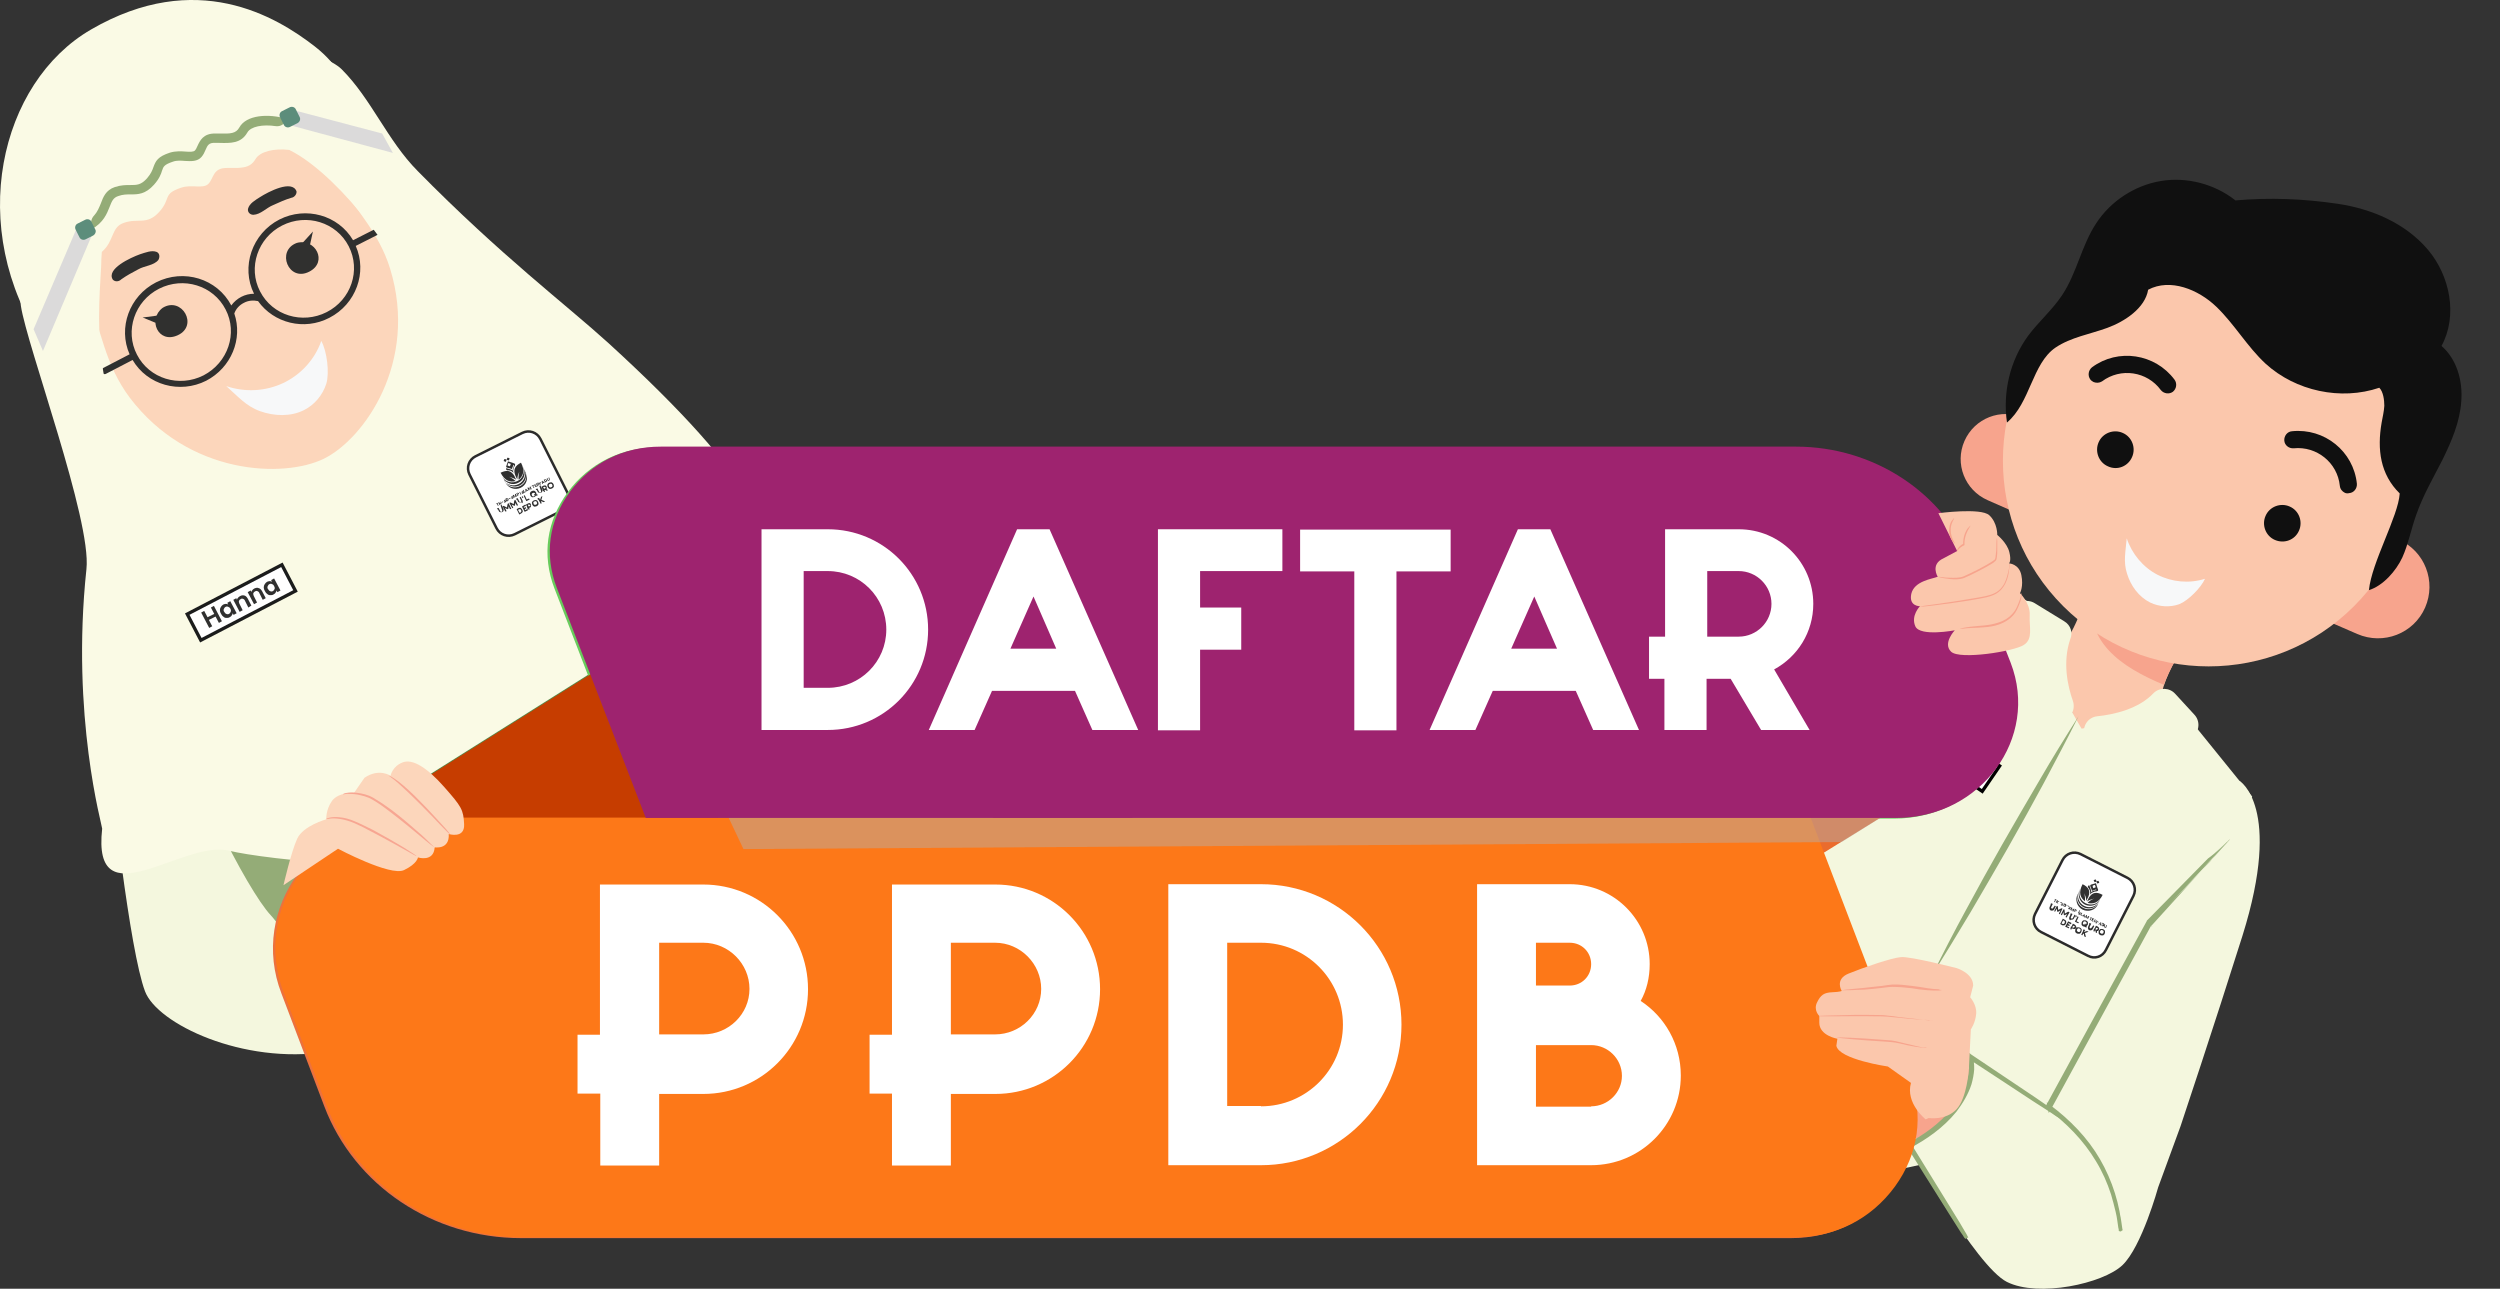 <svg xmlns="http://www.w3.org/2000/svg" xmlns:xlink="http://www.w3.org/1999/xlink" id="Layer_1" x="0px" y="0px" style="enable-background:new 0 0 1080 1080;" xml:space="preserve" viewBox="191.76 320.39 747.32 385.24"><rect x="191.76" y="320.39" width="747.32" height="385.24" fill="#333333" stroke="none"/><style type="text/css">	.st0{fill:#F4F7DE;}	.st1{fill:#F7A48D;}	.st2{fill:#FBC7AC;}	.st3{fill:#101010;}	.st4{fill:#F7F8F9;}	.st5{fill:#FFFFFF;stroke:#000000;stroke-width:1;stroke-miterlimit:10;}	.st6{fill:#020202;}	.st7{fill:#94AC77;}	.st8{fill:#94AC77;stroke:#94AC77;stroke-miterlimit:10;}	.st9{fill:#FFFFFF;stroke:#2B2B2B;stroke-width:0.75;stroke-miterlimit:10;}	.st10{fill:#303030;}	.st11{fill:#DADDBF;}	.st12{fill:none;stroke:#9CBB7D;stroke-miterlimit:10;}	.st13{fill:none;stroke:#83A96B;stroke-miterlimit:10;}	.st14{fill:none;stroke:#F09869;stroke-width:0.75;stroke-linecap:round;stroke-linejoin:round;stroke-miterlimit:10;}	.st15{fill:#FAFAE5;}	.st16{fill:#FCD6BB;}	.st17{fill:#30302F;}	.st18{fill:#DBDADA;}	.st19{fill:#5C8D7B;}	.st20{fill:#FFFFFF;stroke:#1B1C1C;stroke-width:1;stroke-miterlimit:10;}	.st21{fill-rule:evenodd;clip-rule:evenodd;fill:#EA6C2D;}	.st22{fill-rule:evenodd;clip-rule:evenodd;fill:#538949;}	.st23{fill-rule:evenodd;clip-rule:evenodd;fill:#131313;}	.st24{fill-rule:evenodd;clip-rule:evenodd;fill:#EC713D;}	.st25{opacity:0.45;fill-rule:evenodd;clip-rule:evenodd;fill:#B3B3B3;enable-background:new    ;}	.st26{fill-rule:evenodd;clip-rule:evenodd;fill:#68CB5C;}	.st27{fill-rule:evenodd;clip-rule:evenodd;fill:#C63D00;}	.st28{fill-rule:evenodd;clip-rule:evenodd;fill:#FD7818;}	.st29{fill-rule:evenodd;clip-rule:evenodd;fill:#9E236F;}	.st30{fill:#F7A692;}	.st31{enable-background:new    ;}	.st32{fill:#FFFFFF;}</style><g id="Maskot">	<g>		<path class="st0" d="M865,558.5L840.3,528c-18.9,7.1-36.2,19.1-33-20.2l-3.4-3c-13.9-12-32.2-17.8-50.5-16.1l0,0L678,669.1    c0,0,72.5,21.4,152.1-26.7C831,641.9,865,558.5,865,558.5z"></path>		<path class="st0" d="M780.3,636l22.1,14.9l30.5-59.5l28.3-37.6c0,0,13,7.7,0.9,46.3c-8.5,27-18.5,56.9-18.5,56.9l-6.7,18.3    c0,0-4.9,17.8-10.7,23.3s-25.1,9.7-34.5,5s-29.4-40.9-29.4-40.9C775.6,654.9,783.3,643.5,780.3,636z"></path>		<path class="st1" d="M774.6,632.2l-1.2,0.6l-11.6,9.3c0,0-2.3,7.7-2.1,8.2c0.1,0.5,5.3,11.3,5.3,11.3    c15.9-9.4,15.4-21.5,15.4-21.5S775.2,633.1,774.6,632.2z"></path>		<g>			<path class="st2" d="M847.1,509.7c0,0-10.6,14.1-9.7,23.4c-6.2,2.5-23.4,5.1-23.4,5.1s-10.3-17.5-10-19.6     c6.4-6.4,10-14.2,11.8-22.9L847.1,509.7z"></path>			<path class="st1" d="M838.6,525.1c2.7-7.6,8.6-15,8.6-15l-30-13.5C814.3,512.2,825.9,519.8,838.6,525.1z"></path>			<path class="st1" d="M796.7,445.3c-6.8-3-14.7,0.1-17.7,6.9l0,0c-3,6.8,0.1,14.7,6.9,17.7l6.6,2.9l10.9-24.6L796.7,445.3z"></path>			<path class="st1" d="M908.8,481.7c7.8,3.4,11.3,12.5,7.9,20.3l0,0c-3.4,7.8-12.5,11.3-20.3,7.9l-7.6-3.3l12.4-28.1L908.8,481.7z"></path>							<ellipse transform="matrix(0.707 -0.707 0.707 0.707 -74.335 736.66)" class="st2" cx="852.1" cy="458.1" rx="61.5" ry="61.5"></ellipse>			<g>				<g>					<path class="st3" d="M817.6,434.6c-0.4-0.2-0.8-0.5-1-0.8c-0.8-1.1-0.6-2.7,0.5-3.6c7.8-5.8,18.9-4.1,24.7,3.7       c0.8,1.1,0.6,2.7-0.5,3.6c-1.1,0.8-2.7,0.6-3.6-0.5c-4.1-5.6-12-6.8-17.6-2.6C819.3,434.9,818.4,434.9,817.6,434.6z"></path>				</g>				<g>					<path class="st3" d="M892.7,467.7c-0.8-0.4-1.4-1.1-1.5-2.1c-0.7-6.9-6.9-11.9-13.8-11.2c-1.4,0.1-2.7-0.9-2.8-2.3       s0.9-2.7,2.3-2.8c9.7-1,18.4,6,19.4,15.7c0.1,1.4-0.9,2.7-2.3,2.8C893.6,467.9,893.1,467.9,892.7,467.7z"></path>				</g>			</g>			<path class="st4" d="M850.9,493.4c-4.7,1.5-9.9,1-14.2-1.2s-7.7-6.3-9.2-10.9c-0.3,3.8-1.1,7,0.1,10.6c1.1,3.6,3.5,6.9,6.9,8.6     c2.7,1.3,5.9,1.5,8.7,0.5C845.9,499.9,849.7,496.1,850.9,493.4z"></path>			<path class="st3" d="M899.9,496.8c0.8-8.3,8.8-22.1,9.2-28.9c-5.8-5.7-6.8-13.1-5.4-21.2c0.3-1.7,0.7-3.3,0.8-5     c0-1.7-0.3-4.2-1.5-5.4c-11.5,3.9-25,1-34-7.2c-5.5-5.1-9.3-11.8-14.7-17s-13.8-8.6-20.4-5.1c-0.9,5.5-7,9.5-12.2,11.4     s-10.9,2.8-15.5,5.9c-7,4.8-7.5,16.5-14.5,22.4c-1.3-9.1,0.9-18.5,6.3-25.9c3.2-4.3,7.3-7.8,10.2-12.2     c4.4-6.6,5.8-14.9,10.2-21.5c4.3-6.6,11.5-11.3,19.3-12.6c7.8-1.3,16.1,0.9,22.3,5.8c10.3-0.9,20.3-0.5,30.5,1s20.3,5.8,27,13.7     s9,19.8,4.1,28.8c4.6,4,6.4,10.5,5.9,16.6c-0.4,6.1-2.9,11.9-5.6,17.4c-2.8,5.5-5.9,10.8-7.9,16.6c-1.5,4.2-2.3,8.6-4.1,12.6     C908,491.1,904.1,495.5,899.9,496.8z"></path>			<g>				<path class="st3" d="M821.9,459.8c-2.8-1.2-4-4.5-2.8-7.2c1.2-2.8,4.5-4,7.2-2.8c2.8,1.2,4,4.5,2.8,7.2      C827.9,459.8,824.7,461.1,821.9,459.8z"></path>				<path class="st3" d="M871.8,481.8c-2.8-1.2-4-4.5-2.8-7.2c1.2-2.8,4.5-4,7.2-2.8c2.8,1.2,4,4.5,2.8,7.2      C877.8,481.8,874.6,483,871.8,481.8z"></path>			</g>		</g>		<g>							<rect x="768.8" y="527.5" transform="matrix(0.565 -0.825 0.825 0.565 -112.56 874.466)" class="st5" width="9.2" height="33.1"></rect>			<g>				<path class="st6" d="M769.8,538.2l-3,4.4l-0.9-0.6l1.3-1.9l-1.9-1.3l-1.3,1.9l-0.9-0.6l3-4.4l0.9,0.6l-1.2,1.8l1.9,1.3l1.2-1.8      L769.8,538.2z"></path>				<path class="st6" d="M769.5,540.5c0.3-0.2,0.7-0.3,1-0.2c0.3,0,0.7,0.1,1,0.3s0.5,0.4,0.6,0.6c0.1,0.2,0.2,0.5,0.2,0.7l0.3-0.5      l0.9,0.6l-2.4,3.5l-0.9-0.6l0.4-0.5c-0.2,0.1-0.5,0.1-0.7,0.1c-0.3,0-0.5-0.1-0.8-0.3s-0.5-0.5-0.6-0.8s-0.2-0.7-0.1-1      c0-0.4,0.2-0.7,0.4-1.1C768.9,540.9,769.1,540.7,769.5,540.5z M771.6,542.5c0-0.2,0-0.4-0.1-0.6c-0.1-0.2-0.2-0.3-0.4-0.4      c-0.2-0.1-0.3-0.2-0.5-0.2s-0.4,0-0.6,0.1c-0.2,0.1-0.4,0.2-0.5,0.5c-0.1,0.2-0.2,0.4-0.3,0.6c0,0.2,0,0.4,0.1,0.6      c0.1,0.2,0.2,0.3,0.4,0.4c0.2,0.1,0.3,0.2,0.5,0.2s0.4,0,0.6-0.1c0.2-0.1,0.4-0.3,0.5-0.5C771.5,543,771.6,542.8,771.6,542.5z"></path>				<path class="st6" d="M777,545c0.1,0.4,0,0.9-0.4,1.4l-1.4,2.1l-0.9-0.6l1.3-1.9c0.2-0.3,0.3-0.5,0.2-0.8c0-0.2-0.2-0.5-0.4-0.6      c-0.2-0.2-0.5-0.2-0.7-0.2s-0.5,0.2-0.7,0.5l-1.3,1.9l-0.9-0.6l2.4-3.5l0.9,0.6l-0.3,0.4c0.2-0.1,0.5-0.1,0.7,0      c0.2,0,0.5,0.1,0.7,0.3C776.7,544.2,776.9,544.6,777,545z"></path>				<path class="st6" d="M779.4,546.1l-2.4,3.5l-0.9-0.6l2.4-3.5L779.4,546.1z M778.9,545c0-0.2,0-0.3,0.1-0.5      c0.1-0.1,0.2-0.2,0.4-0.3c0.2,0,0.3,0,0.5,0.1s0.3,0.2,0.3,0.4s0,0.3-0.1,0.5c-0.1,0.1-0.2,0.2-0.4,0.3c-0.2,0-0.3,0-0.5-0.1      C779.1,545.3,779,545.1,778.9,545z"></path>				<path class="st6" d="M781.3,548.5l-0.6-0.4l-1.9,2.8l-0.9-0.6l1.9-2.8l-0.4-0.3l0.5-0.7l0.4,0.3l0.1-0.2c0.3-0.4,0.6-0.7,1-0.7      s0.8,0.1,1.3,0.5l-0.5,0.7c-0.2-0.2-0.4-0.2-0.5-0.2s-0.3,0.1-0.4,0.3l-0.1,0.1l0.6,0.4L781.3,548.5z"></path>			</g>		</g>		<g>			<path class="st7" d="M813.1,534.5c-3.3,6.6-6.8,13.2-10.3,19.8c-3.5,6.5-7.1,13-10.8,19.5c-3.7,6.4-7.4,12.9-11.2,19.3     c-3.8,6.4-7.7,12.7-11.6,19c3.3-6.6,6.7-13.2,10.3-19.8c3.5-6.5,7.1-13,10.8-19.5c3.7-6.4,7.4-12.9,11.2-19.3     C805.2,547.1,809.1,540.8,813.1,534.5z"></path>		</g>		<path class="st0" d="M842,527.8l5.7,6.2c1.8,1.9,1.6,4.9-0.4,6.6c-4.4,3.8-12.7,9.8-23.6,13c-2.3,0.7-4.7-0.6-5.5-2.9    c-1.5-4.4-2.6-7.9-3.3-10.5c-0.8-2.7,1-5.4,3.8-5.7c5-0.5,12.4-2.2,16.8-6.9C837.3,525.8,840.3,525.9,842,527.8z"></path>		<path class="st0" d="M808.8,506.1l-8.8-5.4c-2.6-1.6-5.9-0.2-6.6,2.7c-1.9,7.6-3.9,21.2,2,31.6c0.9,1.6,2.7,2.5,4.5,2.2    c3.6-0.5,6.2-0.9,8.1-1.3c2.7-0.5,4.3-3.3,3.4-6c-1.6-4.5-3.1-11.6-0.8-18.4C811.5,509.5,810.7,507.2,808.8,506.1z"></path>		<g>			<g>				<g>					<path class="st7" d="M858.3,571.3c0,0-0.1,0.2-0.4,0.5c-0.3,0.3-0.7,0.8-1.3,1.4c-1.1,1.2-2.8,3-4.8,5.2       c-4.2,4.5-10.2,10.8-17.3,18.4v-0.1c-5,9.2-10.9,20-17.1,31.5c-4.5,8.3-8.9,16.2-12.8,23.5l-0.1-0.5c5,3.7,9.2,7.9,12.3,12.2       s5.2,8.6,6.5,12.4c1.3,3.8,1.9,6.9,2.2,9c0.2,1.1,0.2,1.9,0.3,2.5s0.1,0.9,0.1,0.9s-0.1-0.3-0.2-0.8c-0.1-0.6-0.2-1.4-0.4-2.4       c-0.4-2.1-1-5.2-2.4-8.9c-1.3-3.7-3.4-8-6.5-12.2c-3.1-4.3-7.2-8.4-12.2-12l-0.2-0.2l0.2-0.3c3.9-7.2,8.3-15.2,12.8-23.5       c6.3-11.5,12.2-22.3,17.2-31.5l0,0l0,0c7.2-7.5,13.2-13.8,17.4-18.2c2.1-2.2,3.7-3.9,4.9-5.1c0.5-0.6,1-1,1.3-1.3       C858.1,571.4,858.2,571.3,858.3,571.3z"></path>					<path class="st7" d="M858.3,571.3c-1.9,2.2-3.9,4.3-5.8,6.5l-5.9,6.4l-11.7,12.9l-0.8-0.6v-0.1l0.8,0.5l-30,55l-0.7,1.2       l-0.3-1.4l-0.1-0.5l-0.2-1.3l1,0.8c5.9,4.4,11.2,9.8,14.9,16.2s6,13.6,6.6,21.1v0.1c0,0,0,0,0,0.1c-0.6,0.8-1.2-0.2-1,0       c0-0.1,0-0.1,0-0.2v-0.2l-0.1-0.3l-0.1-0.7l-0.2-1.4c-0.1-0.9-0.3-1.8-0.5-2.7c-0.4-1.8-0.9-3.5-1.4-5.3       c-1.1-3.4-2.6-6.8-4.5-9.9c-3.7-6.2-8.9-11.5-14.8-15.8l-0.4-0.3l0.2-0.4l15.1-27.7l15.1-27.6v-0.1l0,0l12.2-12.4l6.1-6.2       C854.1,575.4,856.1,573.3,858.3,571.3z M858.3,571.3c-2.1,2-4,4.2-6,6.3l-5.9,6.4l-11.9,12.8l0.1-0.1L804.4,652l-0.1-0.6       c6,4.3,11.3,9.7,15.1,16.1c1.9,3.2,3.4,6.6,4.6,10.1c0.6,1.8,1.1,3.5,1.4,5.4c0.2,0.9,0.4,1.8,0.5,2.7l0.2,1.4l0.1,0.7l0.1,0.3       v0.2c0,0,0,0.1,0,0c0.3,0.3-0.3-0.7-0.9,0c0,0.1,0,0.1,0,0.1l0,0c-0.5-7.2-2.8-14.3-6.4-20.6c-3.7-6.3-8.8-11.6-14.7-15.9       l0.8-0.5l0.1,0.5l-0.9-0.1l30-55l0.8,0.5v0.1l-0.8-0.6l12.1-12.5l6-6.3C854.3,575.5,856.3,573.5,858.3,571.3z"></path>				</g>			</g>		</g>		<g>			<path class="st8" d="M779.7,690.5c0,0-0.1-0.2-0.4-0.5c-0.2-0.4-0.6-0.9-1-1.5c-0.9-1.4-2.1-3.3-3.6-5.7     c-3.1-4.9-7.5-11.9-12.5-19.9l-0.2-0.2l0.3-0.1c4.7-2.5,9.6-5.9,13.4-10.6c1.9-2.4,3.4-5,4.3-7.8c0.5-1.4,0.7-2.8,0.8-4.2     c0-0.7,0-1.4-0.1-2c-0.1-0.3-0.1-0.7-0.2-1c-0.1-0.3-0.3-0.6-0.4-0.7l0.3-0.5c7.9,5.3,14.6,9.8,19.4,13c2.3,1.6,4.2,2.9,5.5,3.8     c0.6,0.4,1.1,0.8,1.5,1c0.3,0.2,0.5,0.4,0.5,0.4s-0.2-0.1-0.5-0.3c-0.4-0.2-0.9-0.6-1.5-1c-1.4-0.9-3.3-2.1-5.6-3.6     c-4.8-3.2-11.6-7.6-19.5-12.8l0.3-0.5c0.4,0.3,0.5,0.7,0.6,1s0.2,0.7,0.2,1.1c0.1,0.7,0.1,1.4,0.1,2.2c-0.1,1.4-0.4,2.9-0.8,4.3     c-0.9,2.8-2.5,5.5-4.4,8c-3.9,4.8-8.9,8.2-13.6,10.7l0.1-0.4c5,8.1,9.3,15.1,12.4,20.1c1.5,2.4,2.7,4.4,3.5,5.8     c0.4,0.6,0.7,1.2,0.9,1.6C779.6,690.3,779.7,690.5,779.7,690.5z"></path>		</g>		<g>			<path class="st9" d="M815.9,606.1l-14-7.1c-2-1-2.8-3.4-1.8-5.4l8.2-16.1c1-2,3.4-2.8,5.4-1.8l14,7.1c2,1,2.8,3.4,1.8,5.4     l-8.2,16.1C820.3,606.4,817.9,607.2,815.9,606.1z"></path>			<g>				<path class="st10" d="M805.5,591.8L805.5,591.8l-0.2,0.2h-0.1c-0.1,0-0.1,0-0.1,0l-0.1-0.1l-0.1-0.1v-0.1c0-0.1,0-0.1,0-0.1      l0.5-1l-0.5-0.2l-0.2,0.3l0.1,0.1l-0.3,0.6c0,0.1-0.1,0.2-0.1,0.3s0,0.2,0,0.3s0.1,0.2,0.1,0.3c0.1,0.1,0.1,0.1,0.2,0.2      s0.2,0.1,0.3,0.1s0.2,0,0.3,0s0.2-0.1,0.3-0.1c0.1-0.1,0.1-0.1,0.2-0.2l0.5-1l-0.3-0.2L805.5,591.8z"></path>				<polygon class="st10" points="807,592.4 806.9,591.3 806.6,591.2 805.8,592.8 806.1,592.9 806.6,592 806.7,592.8 806.9,593       807.7,592.5 807.2,593.5 807.5,593.7 808.3,592 808,591.9     "></polygon>				<polygon class="st10" points="809.7,593.6 809.2,594.5 809.5,594.7 810.4,593.1 810,592.9 809,593.5 808.9,592.3 808.6,592.2       807.8,593.8 808.1,594 808.6,593 808.7,593.9 808.9,594     "></polygon>				<path class="st10" d="M810.9,595.3c0.1,0,0.2,0,0.3,0s0.2-0.1,0.3-0.1c0.1-0.1,0.1-0.1,0.2-0.2l0.5-1l-0.3-0.2l-0.5,1l-0.1,0.1      l-0.1,0.1h-0.1c-0.1,0-0.1,0-0.1,0l-0.1-0.1l-0.1-0.1v-0.1c0-0.1,0-0.1,0-0.1l0.5-1l-0.5-0.2l-0.2,0.3l0.1,0.1l-0.3,0.6      c0,0.1-0.1,0.2-0.1,0.3s0,0.2,0,0.3s0.1,0.2,0.1,0.3c0.1,0.1,0.1,0.1,0.2,0.2C810.7,595.3,810.8,595.3,810.9,595.3z"></path>				<polygon class="st10" points="812.6,594.2 812.3,594 812.1,594.5 812.3,594.6     "></polygon>				<polygon class="st10" points="813.1,594.5 812.8,594.3 812,595.9 813,596.4 813.2,596.1 812.5,595.8     "></polygon>				<path class="st10" d="M815.1,597.5l0.3,0.2l0.2-0.3l-0.2-0.1l0,0c0.1,0,0.1-0.1,0.2-0.2c0.1-0.1,0.1-0.1,0.2-0.2      c0.1-0.1,0.1-0.2,0.1-0.4c0-0.1,0-0.2,0-0.4c0-0.1-0.1-0.2-0.2-0.3c-0.1-0.1-0.2-0.2-0.3-0.2c-0.1-0.1-0.2-0.1-0.4-0.1      c-0.1,0-0.2,0-0.4,0c-0.1,0-0.2,0.1-0.3,0.2c-0.1,0.1-0.2,0.2-0.2,0.3c-0.1,0.1-0.1,0.2-0.1,0.4c0,0.1,0,0.2,0,0.4      c0,0.1,0.1,0.2,0.2,0.3c0.1,0.1,0.2,0.2,0.3,0.2s0.2,0.1,0.3,0.1S815,597.4,815.1,597.5L815.1,597.5z M815.2,596.5l-0.4,0.1      l0.1,0.3c-0.1,0-0.2,0-0.2-0.1c-0.1,0-0.1-0.1-0.2-0.1c0-0.1-0.1-0.1-0.1-0.2c0-0.1,0-0.1,0-0.2c0-0.1,0-0.1,0.1-0.2      c0-0.1,0.1-0.1,0.1-0.2c0.1,0,0.1-0.1,0.2-0.1c0.1,0,0.1,0,0.2,0c0.1,0,0.1,0,0.2,0.1c0.1,0,0.1,0.1,0.2,0.1      c0,0.1,0.1,0.1,0.1,0.2c0,0.1,0,0.1,0,0.2c0,0.1,0,0.1-0.1,0.2c0,0.1-0.1,0.1-0.2,0.2L815.2,596.5z"></path>				<path class="st10" d="M817,597.7L817,597.7l-0.2,0.2h-0.1c-0.1,0-0.1,0-0.1,0l-0.1-0.1l-0.1-0.1v-0.1c0-0.1,0-0.1,0-0.1l0.5-1      l-0.5-0.2l-0.2,0.3l0.1,0.1l-0.3,0.6c0,0.1-0.1,0.2-0.1,0.3s0,0.2,0,0.3s0.1,0.2,0.1,0.3c0.1,0.1,0.1,0.1,0.2,0.2      c0.1,0,0.2,0.1,0.3,0.1s0.2,0,0.3,0s0.2-0.1,0.3-0.1c0.1-0.1,0.1-0.1,0.2-0.2l0.5-1l-0.3-0.2L817,597.7z"></path>				<path class="st10" d="M819.2,597.8c0-0.1-0.1-0.2-0.1-0.2c-0.1-0.1-0.1-0.1-0.2-0.2l-0.6-0.3l-0.4,0.9l-0.1-0.1l-0.2,0.3      l0.1,0.1l-0.2,0.4l0.3,0.2l0.2-0.4l0.2,0.1v0.5l0.4,0.2v-0.6c0.1,0,0.1,0,0.2,0c0.1,0,0.1,0,0.2-0.1c0.1,0,0.1-0.1,0.1-0.1      s0.1-0.1,0.1-0.2c0-0.1,0.1-0.2,0.1-0.3C819.2,597.9,819.2,597.9,819.2,597.8z M818.7,598.2      C818.7,598.2,818.6,598.2,818.7,598.2l-0.2,0.1h-0.1l-0.3-0.1l0.3-0.5l0.3,0.1c0,0,0.1,0,0.1,0.1c0,0,0,0.1,0.1,0.1v0.1      C818.8,598,818.8,598.1,818.7,598.2C818.8,598.2,818.8,598.2,818.7,598.2z"></path>				<path class="st10" d="M821,599.1c0-0.1,0-0.2,0-0.4c0-0.1-0.1-0.2-0.2-0.3c-0.1-0.1-0.2-0.2-0.3-0.2c-0.1-0.1-0.2-0.1-0.4-0.1      c-0.1,0-0.2,0-0.4,0c-0.1,0-0.2,0.1-0.3,0.2c-0.1,0.1-0.2,0.2-0.2,0.3c-0.1,0.1-0.1,0.2-0.1,0.4c0,0.1,0,0.2,0,0.4      c0,0.1,0.1,0.2,0.2,0.3c0.1,0.1,0.2,0.2,0.3,0.2c0.1,0.1,0.2,0.1,0.4,0.1c0.1,0,0.2,0,0.4,0c0.1,0,0.2-0.1,0.3-0.2      c0.1-0.1,0.2-0.2,0.2-0.3C821,599.3,821,599.2,821,599.1z M820.4,599.4c-0.1,0-0.1,0.1-0.2,0.1c-0.1,0-0.1,0-0.2,0      c-0.1,0-0.1,0-0.2-0.1c-0.1,0-0.1-0.1-0.2-0.1c0-0.1-0.1-0.1-0.1-0.2c0-0.1,0-0.1,0-0.2c0-0.1,0-0.1,0.1-0.2      c0-0.1,0.1-0.1,0.1-0.2c0.1,0,0.1-0.1,0.2-0.1c0.1,0,0.1,0,0.2,0c0.1,0,0.1,0,0.2,0.1c0.1,0,0.1,0.1,0.2,0.1      c0,0.1,0.1,0.1,0.1,0.2c0,0.1,0,0.1,0,0.2c0,0.1,0,0.1-0.1,0.2C820.5,599.3,820.5,599.4,820.4,599.4z"></path>				<path class="st10" d="M809.4,595.8c0-0.1-0.1-0.2-0.2-0.3c-0.1-0.1-0.2-0.2-0.3-0.2l-0.5-0.3l-0.8,1.6l0.5,0.3      c0.1,0.1,0.2,0.1,0.4,0.1s0.2,0,0.3,0s0.2-0.1,0.3-0.2s0.2-0.2,0.2-0.3c0.1-0.1,0.1-0.2,0.1-0.3      C809.4,596,809.4,595.9,809.4,595.8z M808.8,596.5c-0.1,0-0.1,0.1-0.2,0.1c-0.1,0-0.1,0-0.2,0c-0.1,0-0.1,0-0.2-0.1l-0.2-0.1      l0.5-0.9l0.2,0.1c0.1,0,0.1,0.1,0.2,0.1c0,0.1,0.1,0.1,0.1,0.2c0,0.1,0,0.1,0,0.2c0,0.1,0,0.1-0.1,0.2      C808.9,596.4,808.9,596.4,808.8,596.5z"></path>				<polygon class="st10" points="809.1,597.4 810.2,597.9 810.3,597.6 809.7,597.3 809.8,597 810.3,597.2 810.5,596.9 810,596.6       810.1,596.3 810.8,596.7 811,596.3 810,595.8     "></polygon>				<path class="st10" d="M812.3,597.2c0-0.1-0.1-0.2-0.1-0.2c-0.1-0.1-0.1-0.1-0.2-0.2l-0.6-0.3l-0.4,0.9l-0.1-0.1l-0.2,0.3      l0.1,0.1l-0.2,0.4l0.3,0.2l0.2-0.4l0.3,0.1c0.1,0,0.2,0.1,0.3,0.1s0.2,0,0.3,0s0.2-0.1,0.2-0.1c0.1-0.1,0.1-0.1,0.2-0.2      s0.1-0.2,0.1-0.3C812.3,597.4,812.3,597.3,812.3,597.2z M811.8,597.6C811.8,597.6,811.7,597.6,811.8,597.6l-0.2,0.1h-0.1      l-0.3-0.1l0.3-0.5l0.3,0.1c0,0,0.1,0,0.1,0.1c0,0,0,0.1,0.1,0.1v0.1C811.9,597.5,811.9,597.5,811.8,597.6      C811.9,597.6,811.8,597.6,811.8,597.6z"></path>				<path class="st10" d="M814,598.2c0-0.1-0.1-0.2-0.2-0.3c-0.1-0.1-0.2-0.2-0.3-0.2c-0.1-0.1-0.2-0.1-0.4-0.1c-0.1,0-0.2,0-0.4,0      c-0.1,0-0.2,0.1-0.3,0.2c-0.1,0.1-0.2,0.2-0.2,0.3c-0.1,0.1-0.1,0.2-0.1,0.4c0,0.1,0,0.2,0,0.4c0,0.1,0.1,0.2,0.2,0.3      c0.1,0.1,0.2,0.2,0.3,0.2c0.1,0.1,0.2,0.1,0.4,0.1c0.1,0,0.2,0,0.4,0c0.1,0,0.2-0.1,0.3-0.2c0.1-0.1,0.2-0.2,0.2-0.3      s0.1-0.2,0.1-0.4C814.1,598.4,814.1,598.3,814,598.2z M813.5,598.9c-0.1,0-0.1,0.1-0.2,0.1c-0.1,0-0.1,0-0.2,0      c-0.1,0-0.1,0-0.2-0.1c-0.1,0-0.1-0.1-0.2-0.1c0-0.1-0.1-0.1-0.1-0.2c0-0.1,0-0.1,0-0.2c0-0.1,0-0.1,0.1-0.2      c0-0.1,0.1-0.1,0.1-0.2c0.1,0,0.1-0.1,0.2-0.1c0.1,0,0.1,0,0.2,0c0.1,0,0.1,0,0.2,0.1c0.1,0,0.1,0.1,0.2,0.1      c0,0.1,0.1,0.1,0.1,0.2c0,0.1,0,0.1,0,0.2c0,0.1,0,0.1-0.1,0.2C813.6,598.8,813.6,598.8,813.5,598.9z"></path>				<polygon class="st10" points="815.6,598.7 814.7,599 815.1,598.4 814.6,598.2 814.4,598.5 814.5,598.6 813.9,599.8 814.2,600       814.5,599.5 814.7,599.5 814.8,600.3 815.3,600.5 815,599.3 816.1,598.9     "></polygon>				<polygon class="st10" points="805.8,590 806,590.1 806.3,589.4 806.5,589.5 806.6,589.4 806,589.1 805.9,589.2 806.1,589.3           "></polygon>				<polygon class="st10" points="806.9,590 807.4,589.8 807.1,589.7 806.7,589.9 806.9,589.5 806.7,589.4 806.3,590.2 806.5,590.3       806.7,590 806.8,590.4 807,590.6     "></polygon>									<rect x="807.4" y="590.1" transform="matrix(0.453 -0.892 0.892 0.453 -84.497 1043.06)" class="st10" width="0.2" height="0.6"></rect>				<path class="st10" d="M808.1,590.9C808.1,590.9,808,590.9,808.1,590.9C808,590.8,808,590.8,808.1,590.9l-0.3-0.2      c0,0.1,0,0.1,0,0.2c0,0.1,0,0.1,0.1,0.1l0.1,0.1c0.1,0,0.1,0,0.2,0c0.1,0,0.1,0,0.1,0l0.1-0.1v-0.1v-0.1l-0.1-0.1l-0.1-0.1v-0.1      l0,0c0,0,0,0,0.1,0c0,0,0,0,0.1,0.1c0,0,0,0,0,0.1l0.2,0.1c0-0.1,0-0.1,0-0.2c0-0.1-0.1-0.1-0.2-0.2c-0.1,0-0.2-0.1-0.2,0      s-0.1,0.1-0.2,0.1v0.1v0.1l0.1,0.1L808.1,590.9C808.2,590.9,808.2,590.9,808.1,590.9c0.1,0.1,0.1,0.1,0.1,0.2      C808.2,590.9,808.2,591,808.1,590.9C808.1,591,808.1,591,808.1,590.9z"></path>				<path class="st10" d="M809.2,591.4c0.1,0,0.1-0.1,0.2-0.2c0-0.1,0.1-0.2,0.1-0.2s0-0.1-0.1-0.2c0-0.1-0.1-0.1-0.2-0.2l-0.3-0.2      l-0.4,0.8l0.3,0.2c0.1,0,0.2,0.1,0.2,0.1C809.1,591.5,809.1,591.5,809.2,591.4z M808.8,591.3L808.8,591.3l0.1-0.5h0.1      c0.1,0,0.1,0.1,0.1,0.1c0,0.1,0,0.1,0,0.2c0,0.1-0.1,0.1-0.1,0.1C808.9,591.3,808.9,591.3,808.8,591.3z"></path>									<rect x="809.6" y="591.1" transform="matrix(0.453 -0.892 0.892 0.453 -84.265 1045.596)" class="st10" width="0.2" height="0.6"></rect>				<path class="st10" d="M810.3,592C810.2,592,810.2,592,810.3,592C810.2,591.9,810.2,591.9,810.3,592l-0.3-0.2c0,0.1,0,0.1,0,0.2      c0,0.1,0,0.1,0.1,0.1l0.1,0.1c0.1,0,0.1,0,0.2,0s0.1,0,0.1,0l0.1-0.1V592v-0.1l-0.1-0.1l-0.1-0.1v-0.1l0,0c0,0,0,0,0.1,0      c0,0,0,0,0.1,0.1c0,0,0,0,0,0.1l0.2,0.1c0-0.1,0-0.1,0-0.2c0-0.1-0.1-0.1-0.2-0.2c-0.1,0-0.2-0.1-0.2,0s-0.1,0.1-0.2,0.1v0.1      v0.1l0.1,0.1L810.3,592C810.4,592,810.4,592,810.3,592c0.1,0.1,0.1,0.1,0.1,0.2C810.4,592,810.4,592.1,810.3,592      C810.3,592.1,810.3,592.1,810.3,592z"></path>				<polygon class="st10" points="811.5,592.9 811.9,592.1 811.7,592 811.2,592.4 811.2,591.7 811,591.6 810.6,592.4 810.8,592.5       811,592 811,592.6 811.1,592.7 811.5,592.3 811.3,592.8     "></polygon>				<path class="st10" d="M812.5,592.4L812.5,592.4l-0.4-0.3l-0.4,0.8l0.2,0.1l0.1-0.3l0.1,0.1c0.1,0,0.1,0,0.2,0s0.1,0,0.1,0      l0.1-0.1v-0.1C812.5,592.5,812.5,592.5,812.5,592.4z M812.3,592.7C812.2,592.7,812.2,592.7,812.3,592.7l-0.2-0.1l0.1-0.2      l0.1,0.1c0,0,0.1,0,0.1,0.1C812.3,592.5,812.3,592.6,812.3,592.7C812.3,592.6,812.3,592.7,812.3,592.7z"></path>									<rect x="812.4" y="593" transform="matrix(0.453 -0.892 0.892 0.453 -84.013 1049.313)" class="st10" width="0.9" height="0.2"></rect>				<path class="st10" d="M813.3,593.6C813.3,593.6,813.2,593.5,813.3,593.6C813.2,593.5,813.2,593.5,813.3,593.6l-0.3-0.2      c0,0.1,0,0.1,0,0.2c0,0.1,0,0.1,0.1,0.1l0.1,0.1c0.1,0,0.1,0,0.2,0s0.1,0,0.1,0l0.1-0.1v-0.1v-0.1l-0.1-0.1l-0.1-0.1v-0.1l0,0      c0,0,0,0,0.1,0c0,0,0,0,0.1,0.1c0,0,0,0,0,0.1l0.2,0.1c0-0.1,0-0.1,0-0.2s-0.1-0.1-0.2-0.2c-0.1,0-0.2-0.1-0.2,0      s-0.1,0.1-0.2,0.1v0.1v0.1l0.1,0.1L813.3,593.6C813.4,593.6,813.4,593.6,813.3,593.6c0.1,0.2,0.1,0.1,0.1,0.2      C813.4,593.6,813.4,593.6,813.3,593.6L813.3,593.6z"></path>				<polygon class="st10" points="814,593.2 813.6,593.9 814.1,594.2 814.1,594 813.9,593.9 814.2,593.3     "></polygon>				<path class="st10" d="M814.1,594.2l0.2,0.1l0.1-0.1l0.3,0.2v0.2l0.2,0.1l0.1-0.9l-0.2-0.1L814.1,594.2z M814.8,593.8v0.3      l-0.2-0.1L814.8,593.8z"></path>				<polygon class="st10" points="815.9,595.1 816.3,594.3 816.1,594.2 815.6,594.6 815.6,594 815.4,593.9 815,594.6 815.2,594.7       815.4,594.3 815.4,594.8 815.5,594.9 815.9,594.5 815.7,595     "></polygon>				<polygon class="st10" points="816.6,595.5 817,594.8 817.2,594.9 817.2,594.8 816.6,594.5 816.5,594.6 816.8,594.7 816.4,595.4           "></polygon>				<polygon class="st10" points="817.5,595.7 817.2,595.6 817.3,595.4 817.6,595.5 817.6,595.4 817.4,595.2 817.5,595.1       817.7,595.2 817.8,595.1 817.3,594.8 816.9,595.6 817.4,595.9     "></polygon>				<path class="st10" d="M817.9,595.7L817.9,595.7l0.1,0.4l0.2,0.1v-0.4c0.1,0,0.1,0,0.2,0c0.1,0,0.1-0.1,0.1-0.1v-0.1      c0,0,0-0.1-0.1-0.1l-0.1-0.1l-0.3-0.2l-0.4,0.8l0.2,0.1L817.9,595.7z M818.1,595.4L818.1,595.4c0.1,0.1,0.2,0.1,0.2,0.2v0.1      c0,0,0,0.1-0.1,0.1h-0.1l-0.1-0.1L818.1,595.4z"></path>				<path class="st10" d="M818.6,596.1L818.6,596.1c0.2,0.1,0.2,0.1,0.3,0.1c0.1,0,0.1,0,0.1,0l0.1-0.1V596c0,0,0-0.1-0.1-0.1      l-0.1-0.1l-0.3-0.2l-0.4,0.8l0.2,0.1L818.6,596.1z M818.8,595.8L818.8,595.8c0.1,0.1,0.2,0.1,0.2,0.2v0.1c0,0,0,0.1-0.1,0.1      h-0.1l-0.1-0.1L818.8,595.8z"></path>				<path class="st10" d="M819.3,596.6l0.3,0.2v0.2l0.2,0.1l0.1-0.9l-0.2-0.1l-0.7,0.6l0.2,0.1L819.3,596.6z M819.6,596.3v0.3      l-0.2-0.1L819.6,596.3z"></path>				<path class="st10" d="M820.4,597.3c0.1,0,0.2,0,0.2-0.1c0.1,0,0.1-0.1,0.2-0.2c0-0.1,0.1-0.2,0.1-0.2c0-0.1,0-0.1-0.1-0.2      c0-0.1-0.1-0.1-0.2-0.2l-0.3-0.2l-0.4,0.8l0.3,0.2C820.2,597.3,820.3,597.3,820.4,597.3z M820.1,597l0.2-0.5h0.1      c0.1,0,0.1,0.1,0.1,0.1c0,0.1,0,0.1,0,0.2c0,0.1-0.1,0.1-0.1,0.1S820.3,597.1,820.1,597L820.1,597z"></path>				<path class="st10" d="M820.8,597.6L820.8,597.6c0.2,0.1,0.2,0.1,0.3,0.1c0.1,0,0.1,0,0.2,0c0.1,0,0.1-0.1,0.1-0.2l0.2-0.5      l-0.2-0.1l-0.2,0.5l-0.1,0.1H821l-0.1-0.1v-0.1l0.2-0.5l-0.2-0.1l-0.2,0.5c0,0.1-0.1,0.1,0,0.2      C820.8,597.5,820.8,597.5,820.8,597.6z"></path>				<path class="st10" d="M813.1,587.1c-0.8,1.6-0.2,3.6,1.5,4.5c1.7,0.8,3.7,0.2,4.5-1.4c0-0.1,0.1-0.2,0.1-0.2      c-0.9,1.5-2.8,2-4.4,1.2c-1.6-0.8-2.3-2.7-1.6-4.3C813.2,586.9,813.1,587,813.1,587.1z"></path>				<path class="st10" d="M815,590.8c1.7,0.8,3.7,0.2,4.5-1.4c0-0.1,0.1-0.2,0.1-0.2c-0.9,1.5-2.8,2-4.4,1.2      c-1.6-0.8-2.3-2.7-1.6-4.3c0,0.1-0.1,0.2-0.1,0.2C812.7,587.9,813.3,589.9,815,590.8z"></path>				<path class="st10" d="M818.9,590.6c-0.9,1.5-2.8,2-4.4,1.2c-1.6-0.8-2.3-2.6-1.6-4.2c0,0.1-0.1,0.2-0.1,0.2      c-0.8,1.6-0.2,3.6,1.5,4.5c1.7,0.8,3.7,0.2,4.5-1.4C818.8,590.8,818.8,590.7,818.9,590.6z"></path>				<path class="st10" d="M815,589.8c0.1-0.7,0-1.6-0.2-2.4c0.3,0.7,0.6,1.4,0.6,2.3c0.2-0.3,0.5-1.1,0.6-1.2      c0.7-1.7,0.2-2.9-1.7-3.8C813,587.2,813.6,588.7,815,589.8z"></path>				<path class="st10" d="M816.2,588.7c0,0.1-0.4,0.8-0.6,1.2c0.8-0.6,1.5-0.7,2.2-0.9c-0.8,0.3-1.5,0.7-2,1.3      c1.7,0.4,3.3,0,4.5-2.4l0,0C818.5,586.9,817.2,587.1,816.2,588.7z"></path>				<path class="st10" d="M816.4,588c0.3-0.6,0.8-0.8,1.3-1c0.1,0,0.1,0,0.2-0.1l0,0c0.1,0,0.1,0,0.2,0c0.2,0,0.3-0.1,0.5-0.1      c0.4-0.1,0.4-0.3,0.3-0.6l0,0l-0.2-0.5l-0.4-1.3l-1.4,0.4c-0.1,0-0.2,0.1-0.3,0.2c0,0.1,0,0.2,0,0.3c0.2,0.5,0.5,1.2,0.5,1.4      c0.1-0.1,0.7-0.2,1.1-0.4h0.1c0.1,0,0.2,0.1,0.1,0.2c0,0,0,0-0.1,0c-0.5,0.1-1.3,0.3-1.5,0.7c0.2-0.5-0.2-1.4-0.4-1.9      c0-0.1-0.1-0.2-0.1-0.3l0,0c-0.3,0.1-0.5,0.3-0.4,0.6C816.3,586.1,816.9,587,816.4,588z M818.1,585.7l-0.6,0.2l-0.2-0.6      c0-0.1,0-0.1,0-0.1s0.1,0,0.1-0.1l0.6-0.2l0.2,0.6C818.2,585.6,818.2,585.6,818.1,585.7C818.2,585.6,818.1,585.6,818.1,585.7z"></path>				<path class="st10" d="M817.9,584.1L817.9,584.1l0.6-0.2l-0.2-0.5c0,0,0-0.1-0.1-0.1h-0.1l-0.5,0.2L817.9,584.1      C817.8,584,817.8,584.1,817.9,584.1z"></path>				<path class="st10" d="M818.7,584.5L818.7,584.5l0.6-0.2l-0.2-0.5c0,0,0-0.1-0.1-0.1h-0.1l-0.5,0.2L818.7,584.5L818.7,584.5z"></path>			</g>		</g>	</g>	<g>		<g>			<g>				<path class="st11" d="M233.1,594.2c0-0.1,0.8-0.4,2.3-0.8c1.5-0.5,3.7-1.1,6.4-1.8c5.4-1.4,13-3,21.6-4      c8.5-0.9,16.3-1.1,21.9-0.9c2.8,0.1,5.1,0.2,6.6,0.4c1.6,0.1,2.4,0.3,2.4,0.3c0,0.1-0.9,0.1-2.4,0c-1.6-0.1-3.8-0.1-6.6-0.1      c-5.6,0-13.3,0.2-21.8,1.1c-8.5,1-16.1,2.4-21.5,3.7c-2.7,0.6-4.9,1.2-6.4,1.6C233.9,594.1,233.1,594.3,233.1,594.2z"></path>			</g>		</g>	</g>	<g>		<g>			<path class="st11" d="M230.4,466.4c0,0,0.1,0.4,0.1,1.3s0.1,2.2,0.1,3.7c0.1,3.2,0.2,7.9,0.5,13.7c0.6,11.5,1.6,27.5,5.6,44.7     c2,8.6,4.5,16.6,7.4,23.6s6.2,13.1,9.5,17.8c3.3,4.7,6.4,8.2,8.6,10.6c1.1,1.2,2,2,2.6,2.6s0.9,0.9,0.9,1c0,0-0.4-0.3-1-0.8     c-0.6-0.6-1.6-1.4-2.7-2.5c-2.3-2.2-5.5-5.7-8.9-10.4s-6.8-10.8-9.8-17.8c-3-7.1-5.5-15.1-7.5-23.7c-4-17.2-4.9-33.3-5.4-44.8     c-0.2-5.8-0.2-10.5-0.2-13.7c0-1.6,1-2.8,1-3.7C231.4,466.8,230.4,466.4,230.4,466.4z"></path>		</g>	</g>	<g>		<polyline class="st7" points="262,558.5 314.1,667 378.9,607 378.2,516.6   "></polyline>		<g>			<g>				<path class="st0" d="M268.2,456.7c0,0-28.7,13.7-36.7,32s-10.1,30-8.2,49c1.9,19,7.2,66.7,11.8,79c3.6,9.7,29.2,22,54.5,18.1      c25.3-3.9,32.2-0.4,32.2-0.4l2.2-183.9l0,0c0,0-8.8,16.8-28.9,18C282.4,469.3,268.2,456.7,268.2,456.7z"></path>			</g>		</g>		<path class="st7" d="M307.3,550.4c-15.5-3.2-27.4-6.2-38.5-17.4c-10.3-10.3,0.4-8.6-6.3-20.7c-8.2,0.4-12.5,19.6-16.9,24.6    c1.7,12.9,19.8,49.4,27.2,57.2c1.1,1.1,3.3,4.6,4.3,4.4c12.2-2.8,30.7-5,51.6-0.6C332.1,592,309.8,557.4,307.3,550.4z"></path>		<g>			<path class="st12" d="M367.7,364.9"></path>			<path class="st13" d="M297.1,492.2"></path>			<path class="st14" d="M262.6,460.3c0,0,30,3.8,52.5-26.6"></path>			<g>				<path class="st15" d="M316.6,371.5c-9.1-9.2-13.8-21.5-22.7-30.4c-2.6-2.6-10.7-6.1-14.8-3.8c-3.8,2.1-6.8,5.4-11.1,6.7      c-4.2,1.3-8.9,1.1-13,1.6c-9.7,1.3-19.4,3.8-29.2,3.6c-5.1-0.1-13-2.2-17.8-0.1c-4.4,2-5.1,9.9-6.3,14.1      c-1.4,5.3-2.1,10.7-2.2,16.1c-0.1,5-1.4,9.8-1.3,14.9c0.1,5.6-1,12.1-0.2,17.6c1.8,12,21.2,64.1,19.6,78.7      c-4.7,44.1,4.8,77,4.7,77.6c-3.1,27.8,24.4,3.1,38,6.6c9.6,2.4,61.1,8.7,88.4-0.9c22.5-7.9,33-36,36-42.8      c15.6-35.5,79.8-25-11-108C360.7,411.2,341.6,396.9,316.6,371.5z"></path>			</g>			<g>				<path class="st16" d="M288.6,457.5c-12,5.9-40.5,5-58.1-18.3c-3.5-4.7-5.8-9.8-7.6-15.3c-2-6-3.7-12.1-4.4-18.4      c-0.9-8.1,0-16.7,3.9-24.4l43.6-21.5c8.6,1.6,16.1,6,22.2,11.5c4.7,4.3,8.7,9.3,12.3,14.5c3.4,4.8,6.2,9.6,7.9,15.2      C316.9,428.6,300.6,451.6,288.6,457.5"></path>			</g>			<path class="st12" d="M398.5,433.7"></path>			<path class="st17" d="M304.8,388.4l-7.5,3.8c-4.4-7.5-14.1-10.2-22-6.2c-8.2,4.2-11.6,14.2-7.6,22.2c-2.7,0-5.2,1.3-6.8,3.5     c-4.2-8-14.2-11.1-22.5-6.9c-8,4.1-11.4,13.6-7.9,21.5l-7.9,4.1c-0.5,0.3-0.7,0.8-0.4,1.3c0.2,0.5,0.8,0.7,1.3,0.4l7.9-4.1     c4.4,7.5,14.1,10.2,22,6.2c7.5-3.9,11-12.5,8.4-20.1c0.5-1.4,1.5-2.5,2.9-3.2c1.3-0.7,2.8-0.8,4.2-0.5c4.7,6.6,13.8,8.9,21.3,5     c8-4.1,11.4-13.6,7.9-21.5l7.5-3.8c0.5-0.3,0.7-0.8,0.4-1.3C305.9,388.4,305.3,388.2,304.8,388.4z M252.6,432.6     c-7.3,3.7-16.2,1-19.9-6.2c-3.7-7.1-0.7-16,6.6-19.7s16.2-1,19.9,6.2C262.9,420,259.9,428.8,252.6,432.6z M289.4,413.7     c-7.3,3.7-16.2,1-19.9-6.2c-3.7-7.1-0.7-16,6.6-19.7c7.3-3.7,16.2-1,19.9,6.2C299.7,401.2,296.7,410,289.4,413.7z"></path>			<path class="st15" d="M285.9,334.3c-11.7-9.1-35.5-23.3-66.9-5.1c-27.3,15.8-37.7,59.3-14.2,94.2c4.9,7.2,9.5,13.8,15.5,19.9     c3,3.1,5.4,6.8,8.5,9.9c3.3,3.2,7,5.7,10.4,8.7c-19.9-17.1-18.4-42.6-17.2-61.9c0-1.4,0.1-2.9,0.2-4.3c3.8-3.3,2.7-7.4,6.6-8.7     c4.3-1.5,6.8,0.8,10.5-3.2s0.9-5.4,6.6-7.3c3.2-1.1,6.6,0.5,8.2-1.2c1.6-1.7,1.3-4.7,5.4-4.7c4.1,0,6.9,0.3,8.6-2.6     c1.4-2.4,5.7-3.3,10.1-2.8c0.6,0.3,1.1,0.6,1.7,0.9c14,8,32.7,32.1,39.4,51.2c-2.2-6.3-2.8-13.6-4.6-20.2     c-1.6-6.2-3.5-12.6-6.2-18.4C301.3,363.1,300,345.3,285.9,334.3z"></path>			<polygon class="st18" points="279.1,358 309.2,366.1 306,360.3 280.6,353.6    "></polygon>			<polygon class="st18" points="219.6,389.8 204.6,425.3 201.8,418.8 215.2,387.4    "></polygon>			<path class="st7" d="M219.2,388.9L219.2,388.9c3.5-2,4.5-4.6,5.3-6.6c0.7-1.8,1.1-2.8,2.6-3.3c1.4-0.5,2.5-0.5,3.7-0.5     c2.2,0,4.4,0,7-2.9c1.6-1.8,2.1-3.2,2.4-4.2c0.4-1.2,0.6-1.8,3.3-2.7c1.1-0.4,2.4-0.3,3.6-0.2c1.8,0.1,3.7,0.2,4.9-1.2     c0.6-0.7,0.9-1.4,1.2-2.1c0.6-1.4,1-2.2,2.9-2.1h1.1c3.5,0.1,6.6,0.2,8.5-3.1c1-1.8,4.6-2.5,8.5-1.9c1.5,0.2,2.8-0.7,3.2-2.2l0,0     c-5.4-1.6-12-1.2-14.1,2.6c-1,1.8-2.6,1.9-6,1.8h-1.1c-3.7-0.1-4.7,2.2-5.4,3.7c-0.2,0.5-0.5,1.1-0.8,1.4     c-0.4,0.4-1.5,0.4-2.7,0.3c-1.4-0.1-3-0.2-4.7,0.3c-3.7,1.2-4.3,2.5-5,4.4c-0.3,0.9-0.7,1.9-1.9,3.3c-1.8,2-3,2-5,2     c-1.3,0-2.8,0-4.6,0.6c-2.7,0.9-3.5,3-4.2,4.9c-0.5,1.2-1,2.5-2,3.6C218.9,385.8,218.7,387.5,219.2,388.9L219.2,388.9z"></path>			<path class="st19" d="M280.7,357.2l-2.2,1.1c-0.7,0.4-1.6,0.1-1.9-0.6l-1.1-2.2c-0.4-0.7-0.1-1.6,0.6-1.9l2.2-1.1     c0.7-0.4,1.6-0.1,1.9,0.6l1.1,2.2C281.7,356,281.4,356.8,280.7,357.2z"></path>			<path class="st19" d="M219.6,390.8l-2.2,1.1c-0.7,0.4-1.6,0.1-1.9-0.6l-1.1-2.2c-0.4-0.7-0.1-1.6,0.6-1.9l2.2-1.1     c0.7-0.4,1.6-0.1,1.9,0.6l1.1,2.2C220.6,389.5,220.3,390.4,219.6,390.8z"></path>			<g>				<path class="st17" d="M225.5,404c-2.1-3.2,5.3-6.6,8.1-7.6c1.6-0.5,3.5-1.3,5-0.7c0.9,0.4,1,1.5,0.5,2.4c-1.4,1.7-4.1,1.7-6,2.8      c-1.9,1-3.4,1.8-5.1,3C227.3,404.6,226.2,404.7,225.5,404z"></path>				<path class="st17" d="M240.4,412.4c5.7-3.5,10.8,5.3,4.5,8.2C239,423.3,235.8,415.8,240.4,412.4z"></path>				<path class="st17" d="M280.4,377.6c-1.3-3.6-8.4,0.1-10.9,1.7c-1.4,0.9-3.2,1.9-3.6,3.5c-0.2,1,0.6,1.8,1.6,1.8      c2.2-0.1,3.9-2.1,5.9-2.9c2-0.9,3.5-1.6,5.5-2.2C279.7,379.4,280.5,378.5,280.4,377.6z"></path>				<path class="st17" d="M280.5,393c-6.3,2.3-2.5,11.8,3.7,8.6C289.9,398.7,286,391.5,280.5,393z"></path>				<polyline class="st17" points="282.2,393 285.3,389.6 284.4,393.7 282.4,393.5     "></polyline>				<polyline class="st17" points="239,414.7 234.4,415.3 238.3,416.9 239.3,415.2     "></polyline>			</g>							<rect x="247.9" y="496.1" transform="matrix(0.887 -0.462 0.462 0.887 -201.353 178.452)" class="st20" width="31.9" height="8.8"></rect>			<g>				<path class="st17" d="M255.7,501.5l2.4,4.6l-0.9,0.5l-1-1.9l-2,1l1,1.9l-0.9,0.5l-2.4-4.6l0.9-0.5l1,1.9l2-1l-1-1.9L255.7,501.5      z"></path>				<path class="st17" d="M257.5,502.8c0-0.4,0.1-0.7,0.3-1c0.2-0.3,0.4-0.5,0.7-0.7c0.3-0.1,0.5-0.2,0.8-0.2s0.5,0.1,0.7,0.2      l-0.3-0.5l0.9-0.5l1.9,3.6l-0.9,0.5l-0.3-0.5c0,0.2-0.1,0.5-0.3,0.7c-0.1,0.2-0.4,0.4-0.6,0.5c-0.3,0.2-0.6,0.2-1,0.2      c-0.3,0-0.6-0.1-0.9-0.4c-0.3-0.2-0.5-0.5-0.7-0.9C257.6,503.5,257.5,503.2,257.5,502.8z M260.2,501.9c-0.2-0.1-0.4-0.2-0.5-0.2      c-0.2,0-0.4,0-0.5,0.1c-0.2,0.1-0.3,0.2-0.4,0.4c-0.1,0.2-0.2,0.3-0.2,0.5s0,0.4,0.2,0.6c0.1,0.2,0.3,0.4,0.4,0.5      c0.2,0.1,0.4,0.2,0.5,0.2c0.2,0,0.4,0,0.5-0.1c0.2-0.1,0.3-0.2,0.4-0.4c0.1-0.2,0.2-0.3,0.2-0.6c0-0.2-0.1-0.4-0.2-0.6      S260.4,502,260.2,501.9z"></path>				<path class="st17" d="M264.8,498.4c0.4,0.1,0.7,0.4,1,0.9l1.1,2.1L266,502l-1-2c-0.1-0.3-0.3-0.5-0.6-0.6      c-0.2-0.1-0.5-0.1-0.7,0.1c-0.3,0.1-0.4,0.3-0.5,0.5s0,0.5,0.1,0.8l1,2l-0.9,0.5l-1.9-3.6l0.9-0.5l0.2,0.5      c0-0.2,0.1-0.4,0.3-0.6c0.1-0.2,0.3-0.3,0.6-0.5C264,498.3,264.4,498.3,264.8,498.4z"></path>				<path class="st17" d="M269.1,496.2c0.4,0.1,0.7,0.4,1,0.9l1.1,2.1l-0.9,0.5l-1-2c-0.1-0.3-0.3-0.5-0.6-0.6      c-0.2-0.1-0.5-0.1-0.7,0.1c-0.3,0.1-0.4,0.3-0.5,0.5s0,0.5,0.1,0.8l1,2l-0.9,0.5l-1.9-3.6l0.9-0.5l0.2,0.5      c0-0.2,0.1-0.4,0.3-0.6c0.1-0.2,0.3-0.3,0.6-0.5C268.3,496.1,268.7,496,269.1,496.2z"></path>				<path class="st17" d="M270.6,496c0-0.4,0.1-0.7,0.3-1c0.2-0.3,0.4-0.5,0.7-0.7c0.3-0.1,0.5-0.2,0.8-0.2s0.5,0.1,0.7,0.2      l-0.3-0.5l0.9-0.5l1.9,3.6l-0.9,0.5l-0.3-0.5c0,0.2-0.1,0.5-0.3,0.7c-0.1,0.2-0.4,0.4-0.6,0.5c-0.3,0.2-0.6,0.2-1,0.2      c-0.3,0-0.6-0.1-0.9-0.4c-0.3-0.2-0.5-0.5-0.7-0.9C270.7,496.7,270.6,496.3,270.6,496z M273.3,495.1c-0.2-0.1-0.4-0.2-0.5-0.2      c-0.2,0-0.4,0-0.5,0.1c-0.2,0.1-0.3,0.2-0.4,0.4s-0.2,0.3-0.2,0.5s0,0.4,0.2,0.6c0.1,0.2,0.3,0.4,0.4,0.5      c0.2,0.1,0.4,0.2,0.5,0.2c0.2,0,0.4,0,0.5-0.1c0.2-0.1,0.3-0.2,0.4-0.4c0.1-0.2,0.2-0.3,0.2-0.5s-0.1-0.4-0.2-0.6      S273.5,495.2,273.3,495.1z"></path>			</g>			<path class="st4" d="M287.8,422.3c-1.9,5.5-6.1,10.1-11.4,12.6s-11.5,2.8-17,0.9c3.4,3,5.9,6,10.1,7.5s9.1,1.7,13.1-0.3     c3.2-1.6,5.6-4.5,6.7-7.9C290.3,431.8,289.5,425.4,287.8,422.3z"></path>			<g>				<path class="st9" d="M359.6,473.1l-14,7c-2,1-4.4,0.2-5.4-1.8l-8.1-16.1c-1-2-0.2-4.4,1.8-5.4l14-7c2-1,4.4-0.2,5.4,1.8      l8.1,16.1C362.4,469.7,361.6,472.1,359.6,473.1z"></path>				<g>					<path class="st10" d="M341.9,473v0.1c0,0.1,0,0.1,0,0.1s0,0.1-0.1,0.1l-0.1,0.1h-0.1c-0.1,0-0.1,0-0.1,0s-0.1,0-0.1-0.1       l-0.1-0.1l-0.5-1l-0.5,0.2l0.2,0.3l0.1-0.1l0.3,0.6c0,0.1,0.1,0.2,0.2,0.2c0.1,0.1,0.2,0.1,0.3,0.1c0.1,0,0.2,0,0.3,0       c0.1,0,0.2,0,0.3-0.1c0.1,0,0.2-0.1,0.2-0.2c0.1-0.1,0.1-0.2,0.1-0.3c0-0.1,0-0.2,0-0.3c0-0.1,0-0.2-0.1-0.3l-0.5-1l-0.3,0.2       L341.9,473z"></path>					<polygon class="st10" points="343.3,472.1 342.3,471.6 342,471.7 342.8,473.3 343.2,473.2 342.7,472.2 343.4,472.6        343.7,472.5 343.8,471.7 344.2,472.6 344.6,472.5 343.8,470.8 343.5,471      "></polygon>					<polygon class="st10" points="345.8,470.7 346.3,471.6 346.6,471.4 345.8,469.8 345.5,470 345.3,471.1 344.4,470.6 344,470.7        344.9,472.3 345.2,472.2 344.7,471.2 345.5,471.6 345.7,471.5      "></polygon>					<path class="st10" d="M347.9,470.8c0.1-0.1,0.1-0.2,0.1-0.3c0-0.1,0-0.2,0-0.3c0-0.1,0-0.2-0.1-0.3l-0.5-1l-0.3,0.2l0.5,1v0.1       c0,0.1,0,0.1,0,0.1s0,0.1-0.1,0.1l-0.1,0.1h-0.1c-0.1,0-0.1,0-0.1,0s-0.1,0-0.1-0.1s-0.1-0.1-0.1-0.1l-0.5-1l-0.5,0.2l0.2,0.3       l0.1-0.1l0.3,0.6c0,0.1,0.1,0.2,0.2,0.2c0.1,0.1,0.2,0.1,0.3,0.1c0.1,0,0.2,0,0.3,0c0.1,0,0.2,0,0.3-0.1       C347.8,470.9,347.8,470.8,347.9,470.8z"></path>					<polygon class="st10" points="348,468.7 347.7,468.9 348,469.3 348.2,469.2      "></polygon>					<polygon class="st10" points="348.6,468.4 348.3,468.6 349.1,470.2 350.1,469.7 349.9,469.4 349.2,469.7      "></polygon>					<path class="st10" d="M352.2,468.6l0.3-0.2l-0.2-0.3l-0.2,0.1l0,0c0-0.1,0-0.2,0-0.3s0-0.2-0.1-0.3c-0.1-0.1-0.1-0.2-0.2-0.3       c-0.1-0.1-0.2-0.1-0.3-0.2c-0.1,0-0.2-0.1-0.4,0c-0.1,0-0.2,0-0.4,0.1c-0.1,0.1-0.2,0.1-0.3,0.2c-0.1,0.1-0.1,0.2-0.2,0.3       c0,0.1-0.1,0.2,0,0.4c0,0.1,0,0.2,0.1,0.4c0.1,0.1,0.1,0.2,0.2,0.3c0.1,0.1,0.2,0.1,0.3,0.2c0.1,0,0.2,0.1,0.4,0       c0.1,0,0.2,0,0.4-0.1c0.1,0,0.2-0.1,0.2-0.2c0.1-0.1,0.1-0.1,0.2-0.2L352.2,468.6z M351.5,468l-0.1,0.4l0.3,0.1       c-0.1,0.1-0.1,0.1-0.2,0.2c-0.1,0-0.1,0.1-0.2,0.1s-0.1,0-0.2,0s-0.1-0.1-0.2-0.1s-0.1-0.1-0.1-0.2s-0.1-0.1-0.1-0.2       s0-0.1,0-0.2s0.1-0.1,0.1-0.2s0.1-0.1,0.2-0.1s0.1-0.1,0.2-0.1s0.1,0,0.2,0s0.1,0.1,0.2,0.1s0.1,0.1,0.1,0.2s0.1,0.1,0,0.2       L351.5,468z"></path>					<path class="st10" d="M353.5,467.2v0.1c0,0.1,0,0.1,0,0.1s0,0.1-0.1,0.1l-0.1,0.1h-0.1c-0.1,0-0.1,0-0.1,0s-0.1,0-0.1-0.1       s-0.1-0.1-0.1-0.1l-0.5-1l-0.5,0.2l0.2,0.3l0.1-0.1l0.3,0.6c0,0.1,0.1,0.2,0.2,0.2c0.1,0.1,0.2,0.1,0.3,0.1c0.1,0,0.2,0,0.3,0       c0.1,0,0.2,0,0.3-0.1c0.1,0,0.2-0.1,0.2-0.2c0.1-0.1,0.1-0.2,0.1-0.3c0-0.1,0-0.2,0-0.3c0-0.1,0-0.2-0.1-0.3l-0.5-1l-0.3,0.2       L353.5,467.2z"></path>					<path class="st10" d="M354.8,465.5c-0.1,0-0.2,0-0.3,0c-0.1,0-0.2,0-0.3,0.1l-0.6,0.3l0.4,0.9l-0.1,0.1l0.2,0.3l0.1-0.1       l0.2,0.4l0.3-0.2l-0.2-0.4l0.2-0.1l0.5,0.3l0.4-0.2l-0.5-0.3c0,0,0.1-0.1,0.1-0.2s0-0.1,0-0.2s0-0.1,0-0.2s0-0.1-0.1-0.2       c0-0.1-0.1-0.2-0.2-0.2C355,465.6,354.9,465.5,354.8,465.5z M354.9,466.1v0.1c0,0,0,0.1-0.1,0.1l-0.1,0.1l-0.3,0.1l-0.3-0.5       l0.3-0.1h0.1h0.1c0,0,0.1,0,0.1,0.1L354.9,466.1C354.9,466.1,354.9,466.1,354.9,466.1z"></path>					<path class="st10" d="M357,464.8c-0.1-0.1-0.2-0.1-0.3-0.2c-0.1,0-0.2-0.1-0.4,0c-0.1,0-0.2,0-0.4,0.1       c-0.1,0.1-0.2,0.1-0.3,0.2c-0.1,0.1-0.1,0.2-0.2,0.3c0,0.1-0.1,0.2,0,0.4c0,0.1,0,0.2,0.1,0.4c0.1,0.1,0.1,0.2,0.2,0.3       c0.1,0.1,0.2,0.1,0.3,0.2s0.2,0.1,0.4,0c0.1,0,0.2,0,0.4-0.1c0.1-0.1,0.2-0.1,0.3-0.2c0.1-0.1,0.1-0.2,0.2-0.3       c0-0.1,0.1-0.2,0-0.4c0-0.1,0-0.2-0.1-0.4C357.1,465,357.1,464.9,357,464.8z M356.9,465.5c0,0.1,0,0.1,0,0.2s-0.1,0.1-0.1,0.2       s-0.1,0.1-0.2,0.1s-0.1,0.1-0.2,0.1s-0.1,0-0.2,0s-0.1-0.1-0.2-0.1s-0.1-0.1-0.1-0.2s-0.1-0.1-0.1-0.2s0-0.1,0-0.2       s0.1-0.1,0.1-0.2s0.1-0.1,0.2-0.1s0.1-0.1,0.2-0.1s0.1,0,0.2,0s0.1,0.1,0.2,0.1s0.1,0.1,0.1,0.2       C356.9,465.4,356.9,465.4,356.9,465.5z"></path>					<path class="st10" d="M347.4,472.2c-0.1,0-0.2,0-0.3,0c-0.1,0-0.2,0-0.4,0.1l-0.5,0.3l0.8,1.6l0.5-0.3c0.1-0.1,0.2-0.1,0.3-0.2       c0.1-0.1,0.1-0.2,0.2-0.3c0-0.1,0.1-0.2,0-0.3c0-0.1,0-0.2-0.1-0.3s-0.1-0.2-0.2-0.3C347.6,472.3,347.5,472.3,347.4,472.2z        M347.6,473.1c0,0.1,0,0.1,0,0.2s-0.1,0.1-0.1,0.2s-0.1,0.1-0.2,0.1l-0.2,0.1l-0.5-0.9l0.2-0.1c0.1,0,0.1-0.1,0.2-0.1       s0.1,0,0.2,0s0.1,0.1,0.2,0.1s0.1,0.1,0.1,0.2C347.6,472.9,347.6,473,347.6,473.1z"></path>					<polygon class="st10" points="348.6,473.4 349.6,472.9 349.4,472.5 348.8,472.9 348.6,472.6 349.1,472.3 348.9,472        348.4,472.2 348.3,471.9 349,471.6 348.8,471.2 347.8,471.8      "></polygon>					<path class="st10" d="M350.2,470.8c-0.1,0-0.2,0-0.3,0c-0.1,0-0.2,0-0.3,0.1l-0.6,0.3l0.4,0.9l-0.1,0.1l0.2,0.3l0.1-0.1       l0.2,0.4l0.3-0.2l-0.2-0.4l0.3-0.1c0.1,0,0.2-0.1,0.2-0.2c0.1-0.1,0.1-0.1,0.1-0.2s0-0.2,0-0.3c0-0.1,0-0.2-0.1-0.3       C350.4,471,350.3,470.9,350.2,470.8C350.4,470.8,350.3,470.8,350.2,470.8z M350.3,471.4v0.1c0,0,0,0.1-0.1,0.1l-0.1,0.1       l-0.3,0.1l-0.3-0.5l0.3-0.1h0.1h0.1c0,0,0.1,0,0.1,0.1L350.3,471.4C350.3,471.3,350.3,471.3,350.3,471.4z"></path>					<path class="st10" d="M352.1,469.9c-0.1,0-0.2-0.1-0.4,0c-0.1,0-0.2,0-0.4,0.1c-0.1,0.1-0.2,0.1-0.3,0.2       c-0.1,0.1-0.1,0.2-0.2,0.3c0,0.1-0.1,0.2,0,0.4c0,0.1,0,0.2,0.1,0.4c0.1,0.1,0.1,0.2,0.2,0.3c0.1,0.1,0.2,0.1,0.3,0.2       c0.1,0,0.2,0.1,0.4,0c0.1,0,0.2,0,0.4-0.1c0.1-0.1,0.2-0.1,0.3-0.2c0.1-0.1,0.1-0.2,0.2-0.3s0.1-0.2,0-0.4c0-0.1,0-0.2-0.1-0.4       c-0.1-0.1-0.1-0.2-0.2-0.3C352.3,470,352.2,469.9,352.1,469.9z M352.3,470.7c0,0.1,0,0.1,0,0.2s-0.1,0.1-0.1,0.2       s-0.1,0.1-0.2,0.1s-0.1,0.1-0.2,0.1s-0.1,0-0.2,0s-0.1-0.1-0.2-0.1s-0.1-0.1-0.1-0.2s-0.1-0.1-0.1-0.2s0-0.1,0-0.2       s0.1-0.1,0.1-0.2s0.1-0.1,0.2-0.1s0.1-0.1,0.2-0.1s0.1,0,0.2,0s0.1,0.1,0.2,0.1s0.1,0.1,0.1,0.2       C352.3,470.6,352.3,470.7,352.3,470.7z"></path>					<polygon class="st10" points="353.5,468.9 353.2,469.8 352.9,469.2 352.4,469.4 352.6,469.8 352.7,469.7 353.4,471        353.7,470.8 353.5,470.4 353.5,470.2 354.3,470.5 354.7,470.3 353.6,469.8 353.9,468.7      "></polygon>					<polygon class="st10" points="340.6,471.6 340.8,471.6 340.5,470.9 340.7,470.8 340.6,470.7 340,471 340.1,471.1 340.3,471             "></polygon>					<polygon class="st10" points="341.3,470.8 341.4,470.3 341.2,470.4 341.1,470.9 340.9,470.5 340.7,470.6 341.1,471.4        341.3,471.3 341.1,471 341.6,471.2 341.8,471      "></polygon>											<rect x="341.6" y="470.4" transform="matrix(0.894 -0.448 0.448 0.894 -174.551 203.035)" class="st10" width="0.6" height="0.2"></rect>					<path class="st10" d="M342.7,470.4L342.7,470.4c-0.1,0-0.1,0-0.1,0l-0.2,0.1c0,0.1,0.1,0.1,0.1,0.1s0.1,0,0.2,0s0.1,0,0.2-0.1       c0.1,0,0.1-0.1,0.1-0.1l0.1-0.1v-0.1l-0.1-0.1h-0.1h-0.1c-0.1,0-0.1,0-0.1,0h-0.1c0,0,0,0,0-0.1l0,0h0.1c0,0,0,0,0.1,0l0.2-0.1       c0-0.1-0.1-0.1-0.2-0.1s-0.2,0-0.2,0c-0.1,0-0.1,0.1-0.2,0.2c0,0.1,0,0.1,0,0.2l0.1,0.1h0.1h0.1h0.1c0,0,0,0,0.1,0l0,0       C342.8,470.3,342.8,470.3,342.7,470.4C342.8,470.4,342.8,470.4,342.7,470.4z"></path>					<path class="st10" d="M343.8,469.8c0-0.1,0-0.2-0.1-0.2c0-0.1-0.1-0.1-0.2-0.2c-0.1,0-0.1-0.1-0.2-0.1s-0.2,0-0.2,0.1l-0.3,0.1       l0.4,0.8l0.3-0.1c0.1,0,0.1-0.1,0.2-0.2C343.8,469.9,343.8,469.9,343.8,469.8z M343.4,470L343.4,470l-0.3-0.4h0.1       c0.1,0,0.1,0,0.2,0s0.1,0.1,0.1,0.1s0,0.1,0,0.2C343.6,469.9,343.5,470,343.4,470z"></path>											<rect x="343.8" y="469.3" transform="matrix(0.894 -0.448 0.448 0.894 -173.822 203.901)" class="st10" width="0.6" height="0.2"></rect>					<path class="st10" d="M344.9,469.3L344.9,469.3c-0.1,0-0.1,0-0.1,0l-0.2,0.1c0,0.1,0.1,0.1,0.1,0.1s0.1,0,0.2,0s0.1,0,0.2-0.1       c0.1,0,0.1-0.1,0.1-0.1l0.1-0.1v-0.1l-0.1-0.1h-0.1H345c-0.1,0-0.1,0-0.1,0h-0.1c0,0,0,0,0-0.1l0,0h0.1c0,0,0,0,0.1,0l0.2-0.1       c0-0.1-0.1-0.1-0.2-0.1s-0.2,0-0.2,0c-0.1,0-0.1,0.1-0.2,0.2c0,0.1,0,0.1,0,0.2l0.1,0.1h0.1h0.1h0.1c0,0,0,0,0.1,0l0,0       C345,469.2,345,469.2,344.9,469.3C345,469.3,345,469.3,344.9,469.3z"></path>					<polygon class="st10" points="346.3,468.8 345.9,468 345.7,468.1 345.7,468.8 345.3,468.3 345,468.4 345.4,469.2 345.6,469.1        345.4,468.7 345.8,469 345.9,469 345.9,468.4 346.1,468.9      "></polygon>					<path class="st10" d="M346.6,467.7c-0.1,0-0.1,0-0.2,0l-0.3,0.2l0.4,0.8l0.2-0.1l-0.1-0.3l0.1-0.1c0.1,0,0.1-0.1,0.1-0.1       s0-0.1,0.1-0.1v-0.1l-0.1-0.1C346.7,467.7,346.6,467.7,346.6,467.7z M346.6,468.1L346.6,468.1l-0.2,0.1l-0.1-0.2l0.1-0.1h0.1       C346.6,467.9,346.6,467.9,346.6,468.1C346.6,468,346.6,468,346.6,468.1z"></path>											<rect x="347.2" y="467.4" transform="matrix(0.894 -0.448 0.448 0.894 -172.784 205.181)" class="st10" width="0.2" height="0.9"></rect>					<path class="st10" d="M348,467.8C347.9,467.8,347.9,467.8,348,467.8c-0.1,0-0.1,0-0.1,0l-0.2,0.1c0,0.1,0.1,0.1,0.1,0.1       s0.1,0,0.2,0s0.1,0,0.2-0.1c0.1,0,0.1-0.1,0.1-0.1l0.1-0.1v-0.1l-0.1-0.1h-0.1h-0.1c-0.1,0-0.1,0-0.1,0h-0.1c0,0,0,0,0-0.1l0,0       h0.1c0,0,0,0,0.1,0l0.2-0.1c0-0.1-0.1-0.1-0.2-0.1s-0.2,0-0.2,0c-0.1,0-0.1,0.1-0.2,0.2s0,0.1,0,0.2l0.1,0.1h0.1h0.1h0.1       c0,0,0,0,0.1,0l0,0C348,467.7,348,467.7,348,467.8C348,467.7,348,467.8,348,467.8z"></path>					<polygon class="st10" points="348,466.9 348.4,467.7 348.9,467.5 348.8,467.3 348.6,467.5 348.2,466.8      "></polygon>					<path class="st10" d="M348.9,467.5l0.2-0.1v-0.2l0.3-0.1l0.1,0.1l0.2-0.1l-0.7-0.6l-0.2,0.1L348.9,467.5z M349,466.7l0.2,0.2       L349,467V466.7z"></path>					<polygon class="st10" points="350.7,466.6 350.3,465.8 350.1,465.9 350.1,466.6 349.7,466.1 349.4,466.2 349.8,467 350,466.9        349.8,466.5 350.2,466.8 350.3,466.8 350.3,466.2 350.5,466.7      "></polygon>					<polygon class="st10" points="351.5,466.2 351.1,465.6 351.4,465.5 351.3,465.3 350.7,465.6 350.7,465.8 351,465.7        351.3,466.3      "></polygon>					<polygon class="st10" points="352.2,465.6 351.9,465.8 351.8,465.6 352.1,465.5 352,465.3 351.7,465.5 351.6,465.3        351.9,465.2 351.9,465 351.4,465.3 351.8,466 352.3,465.8      "></polygon>					<path class="st10" d="M352.4,465.3L352.4,465.3l0.4,0.2l0.2-0.1l-0.3-0.2c0,0,0.1-0.1,0.1-0.2s0-0.1,0-0.2l-0.1-0.1h-0.1       c-0.1,0-0.1,0-0.2,0L352,465l0.4,0.8l0.2-0.1L352.4,465.3z M352.3,465l0.1-0.1h0.1c0,0,0,0,0.1,0.1v0.1c0,0,0,0-0.1,0.1       l-0.1,0.1L352.3,465z"></path>					<path class="st10" d="M353.2,465l0.1-0.1c0.1,0,0.1-0.1,0.1-0.1s0-0.1,0.1-0.1v-0.1l-0.1-0.1h-0.1c-0.1,0-0.1,0-0.2,0l-0.3,0.2       l0.4,0.8l0.2-0.1L353.2,465z M353,464.6l0.1-0.1h0.1c0,0,0,0,0.1,0.1v0.1c0,0,0,0-0.1,0.1l-0.1,0.1L353,464.6z"></path>					<path class="st10" d="M354,464.8l0.3-0.1l0.1,0.1l0.2-0.1l-0.7-0.6l-0.2,0.1l0.1,0.9l0.2-0.1V464.8z M353.9,464.3l0.2,0.2       l-0.2,0.1V464.3z"></path>					<path class="st10" d="M355.2,464.3c0-0.1,0.1-0.1,0.1-0.2s0-0.2-0.1-0.2c0-0.1-0.1-0.1-0.2-0.2c-0.1,0-0.1-0.1-0.2-0.1       s-0.2,0-0.2,0.1l-0.3,0.1l0.4,0.8l0.3-0.1C355,464.4,355.1,464.3,355.2,464.3z M354.8,464.3l-0.2-0.5h0.1c0.1,0,0.1,0,0.2,0       s0.1,0.1,0.1,0.1s0,0.1,0,0.2S354.9,464.2,354.8,464.3L354.8,464.3z"></path>					<path class="st10" d="M355.6,464.1c0.1,0,0.1,0,0.2,0s0.1-0.1,0.2-0.1c0-0.1,0.1-0.1,0.1-0.2s0-0.1,0-0.2l-0.2-0.5l-0.2,0.1       l0.2,0.5v0.1c0,0,0,0.1-0.1,0.1h-0.1c0,0-0.1,0-0.1-0.1l-0.2-0.5l-0.2,0.1l0.2,0.5c0,0.1,0.1,0.1,0.1,0.2H355.6z"></path>					<path class="st10" d="M342.6,464c0.8,1.6,2.8,2.3,4.5,1.5s2.4-2.8,1.5-4.5c0-0.1-0.1-0.2-0.1-0.2c0.7,1.6-0.1,3.5-1.7,4.3       s-3.5,0.3-4.4-1.2C342.5,463.9,342.6,464,342.6,464z"></path>					<path class="st10" d="M346.7,464.7c1.7-0.8,2.4-2.8,1.5-4.5c0-0.1-0.1-0.2-0.1-0.2c0.6,1.6-0.1,3.5-1.7,4.2       c-1.6,0.8-3.5,0.3-4.4-1.2c0,0.1,0.1,0.2,0.1,0.2C343,464.9,345,465.6,346.7,464.7z"></path>					<path class="st10" d="M348.9,461.5c0.6,1.6-0.1,3.5-1.7,4.2c-1.6,0.8-3.5,0.3-4.4-1.2c0,0.1,0.1,0.2,0.1,0.2       c0.8,1.6,2.8,2.3,4.5,1.5s2.4-2.8,1.5-4.5C349,461.7,349,461.6,348.9,461.5z"></path>					<path class="st10" d="M345.9,464.2c-0.5-0.5-1.3-1-2-1.3c0.7,0.2,1.4,0.4,2.2,0.9c-0.2-0.3-0.6-1.1-0.6-1.2       c-1-1.6-2.2-1.8-4.1-0.9C342.7,464.2,344.2,464.6,345.9,464.2z"></path>					<path class="st10" d="M345.8,462.5c0,0.1,0.4,0.9,0.6,1.2c0-1,0.3-1.6,0.6-2.3c-0.2,0.8-0.3,1.7-0.2,2.4c1.3-1.1,2-2.6,0.7-5.1       l0,0C345.7,459.6,345.1,460.8,345.8,462.5z"></path>					<path class="st10" d="M345.3,461.9c-0.3-0.6-0.1-1.1,0-1.6c0-0.1,0-0.1,0.1-0.2l0,0c0-0.1,0-0.1,0.1-0.2       c0.1-0.2,0.1-0.3,0.2-0.4c0.1-0.4,0-0.5-0.3-0.6l0,0l-0.5-0.2l-1.3-0.4l-0.5,1.4c0,0.1-0.1,0.2,0,0.3c0,0.1,0.1,0.1,0.3,0.2       c0.5,0.1,1.2,0.3,1.4,0.4c0-0.1,0.2-0.7,0.4-1.1v-0.1c0-0.1,0.2-0.1,0.2,0.1c0,0,0,0,0,0.1c-0.2,0.5-0.5,1.2-0.3,1.6       c-0.3-0.5-1.3-0.6-1.8-0.8c-0.1,0-0.2-0.1-0.2-0.1l0,0c-0.1,0.3-0.1,0.5,0.3,0.7C343.8,460.9,344.8,461,345.3,461.9z        M344.4,459.2l-0.2,0.6l-0.6-0.2c-0.1,0-0.1,0-0.1-0.1v-0.1l0.2-0.6l0.6,0.2c0.1,0,0.1,0,0.1,0.1       C344.5,459.1,344.5,459.2,344.4,459.2z"></path>					<path class="st10" d="M343,458.4C343.1,458.4,343.1,458.4,343,458.4l0.2-0.6l-0.5-0.2h-0.1c0,0,0,0-0.1,0.1l-0.2,0.5l0.5,0.2       C343,458.4,343,458.5,343,458.4z"></path>					<path class="st10" d="M343.9,458L343.9,458l0.2-0.6l-0.5-0.2h-0.1c0,0,0,0-0.1,0.1l-0.2,0.5l0.5,0.2       C343.8,458,343.9,458,343.9,458z"></path>				</g>			</g>		</g>	</g>	<g>		<polygon class="st21" points="644.8,516.8 781.9,547.2 696.2,600.3   "></polygon>		<polygon class="st22" points="427,600.1 291.9,569.7 376.3,516.6   "></polygon>		<polygon class="st23" points="559.5,614.3 482.8,573.2 508.8,530.8   "></polygon>		<path class="st24" d="M288.7,651.1c9,23.7,32.5,39.4,58.8,39.4h379.6c12.5,0,23.2-5.4,30.4-15.2c7.1-9.8,8.7-21.3,4.5-32.6    L732.2,565H314.1c-28.3,0-48,27-38.2,52.4L288.7,651.1z"></path>		<polygon class="st25" points="392.2,529.8 413.3,574.4 741.6,572.2 786.9,544   "></polygon>		<path class="st26" d="M780.5,489c-8.1-20.9-29.1-34.9-52.6-34.9H388.6c-11.2,0-20.7,4.8-27.1,13.4c-6.4,8.7-7.8,18.9-4,28.8    l26.6,68.8h373.8c25.3,0,42.9-23.9,34.2-46.4L780.5,489z"></path>	</g>	<g>		<polygon class="st21" points="645.6,516.6 782.6,547 696.9,600.1   "></polygon>		<polygon class="st27" points="427.7,599.9 292.6,569.5 377.1,516.4   "></polygon>		<polygon class="st23" points="560.2,614.1 483.5,573 509.6,530.6   "></polygon>		<path class="st28" d="M289.4,650.9c9,23.7,32.5,39.4,58.8,39.4h379.6c12.5,0,23.2-5.4,30.4-15.2c7.1-9.8,8.7-21.3,4.5-32.6    L733,564.8H314.8c-28.3,0-48,27-38.2,52.4L289.4,650.9z"></path>		<polygon class="st25" points="392.9,529.6 414,574.2 742.3,572.1 787.6,543.8   "></polygon>		<path class="st29" d="M781.2,488.8c-8.1-20.9-29.1-34.9-52.6-34.9H389.3c-11.2,0-20.7,4.8-27.1,13.4c-6.4,8.7-7.8,18.9-4,28.8    l26.6,68.8h373.8c25.3,0,42.9-23.9,34.2-46.4L781.2,488.8z"></path>	</g>	<g>		<path class="st2" d="M771.2,473.8c0,0,12.7-1.7,15.2,0.6c2.5,2.3,2.4,5.9,2.4,5.9s2.9,2.3,3.6,5.1c0.7,2.8-0.1,3.4-0.1,3.4    s3,0.1,3.7,3.5s-0.4,5.4-0.4,5.4s3.1,3,2.9,6.6c-0.2,3.6,1.1,7.1-1.8,8.9c-2.9,1.9-19.1,4.5-21.7,2c-2.6-2.5,1.1-6.4,1.1-6.4    s-10.4,2-11.8-1.2c-1.4-3.2,1.4-6,1.4-6s-3.4,0.1-2.6-3.7c0.9-3.8,6-4.4,7.9-5.1c0,0-2.3-3.7,1.7-5.5l4.1-2.2L771.2,473.8z"></path>		<g>			<path class="st1" d="M788.7,481.2c0,0,0.1,0.4,0.1,1s0,1.6,0,2.7c0,0.6,0,1.2-0.1,1.9c-0.1,0.3,0,0.7-0.3,1.1s-0.6,0.5-0.9,0.8     c-1.3,0.8-2.7,1.6-4.3,2.4c-1.5,0.8-3,1.5-4.4,2.1c-1.5,0.5-2.9,0.4-4,0.3s-2-0.3-2.7-0.4c-0.6-0.1-1-0.3-0.9-0.3     c0,0,0.4,0,1,0.1s1.5,0.2,2.7,0.2c1.1,0,2.5,0.1,3.8-0.4c1.4-0.6,2.8-1.3,4.4-2.1c1.5-0.8,3-1.6,4.2-2.4c0.3-0.2,0.6-0.4,0.8-0.6     c0.1-0.2,0.2-0.6,0.2-0.9c0.1-0.7,0.1-1.3,0.2-1.8C788.5,482.6,788.6,481.2,788.7,481.2z"></path>		</g>		<g>			<path class="st1" d="M780.8,477.5c0.1,0.1-1.3,1.7-1.7,4.1c-0.1,0.5-0.1,1-0.1,1.5v0.2l-0.1,0.1c-1.6,0.7-2.1,1.9-2.2,1.8     c0,0,0-0.3,0.3-0.8s0.9-1.1,1.7-1.5l-0.1,0.2c0-0.5,0-1,0.1-1.6c0.2-1.3,0.7-2.4,1.2-3.1C780.4,477.8,780.8,477.5,780.8,477.5z"></path>		</g>		<g>			<path class="st1" d="M775.9,475.3c0.1,0-0.2,0.4-0.5,1.1s-0.6,1.6-0.5,2.7c0,1.1,0.4,2.1,0.7,2.7s0.6,1,0.6,1.1     c0,0-0.4-0.2-0.9-0.9c-0.4-0.6-0.9-1.7-0.9-2.9c0-1.2,0.3-2.3,0.7-2.9C775.5,475.6,775.9,475.2,775.9,475.3z"></path>		</g>		<g>			<path class="st1" d="M792.5,488.9c0,0,0,0.5-0.1,1.3s-0.2,2.1-0.7,3.5s-1.5,3.2-3.3,4.2s-4.1,1.3-6.3,1.7     c-4.6,0.8-8.7,1.3-11.7,1.7c-1.5,0.2-2.7,0.3-3.6,0.4c-0.8,0.1-1.3,0.1-1.3,0.1s0.5-0.1,1.3-0.3c0.9-0.1,2.1-0.3,3.5-0.5     c3-0.4,7.1-1,11.7-1.8c2.3-0.4,4.5-0.7,6.2-1.6s2.7-2.5,3.2-3.9s0.7-2.6,0.9-3.4C792.3,489.3,792.4,488.9,792.5,488.9z"></path>		</g>		<g>			<path class="st1" d="M796.2,497.6c0,0,0,0.3-0.1,0.9s-0.3,1.5-0.7,2.5s-0.9,2.3-1.9,3.4s-2.4,2-4,2.6s-3.2,0.8-4.6,0.9     c-1.4,0.1-2.7,0.2-3.8,0.2c-2.2,0.1-3.5,0.4-3.5,0.3c0,0,0.3-0.1,0.9-0.3c0.6-0.1,1.5-0.3,2.6-0.4c2.2-0.3,5.2-0.2,8.3-1.3     c1.5-0.5,2.9-1.4,3.8-2.4c1-1,1.5-2.2,1.9-3.2C795.9,498.9,796.1,497.6,796.2,497.6z"></path>		</g>	</g>	<g>		<path class="st2" d="M742.3,616.6c0,0-2.2-3.5,2.1-5.2c4.4-1.8,12.9-4.7,15.6-4.9c2.7-0.3,16.7,3.3,16.7,3.3s4.9,1.5,4.9,5.2    l-0.9,3.5c0,0,2,2.2,1.8,4.9s-1.6,4.7-1.6,4.7l-0.6,11.9c0,0-0.5,8.6-3.7,12s-8.3,2.6-8.3,2.6l-0.9,0.4c0,0-6.1-4.8-4.4-10.9    l-6.9-4.9c0,0-14.6-2.1-15.4-6.2l0.3-2.1c0,0-5.4-0.9-5.4-4.8v-2c0,0-1.8-1.7-0.7-4s2.1-3,4.6-3.1S742.3,616.6,742.3,616.6z"></path>		<g>			<path class="st1" d="M767.7,633.6c0,0.1-1.5,0-3.9-0.4c-1.2-0.2-2.6-0.5-4.2-0.9c-0.8-0.2-1.6-0.3-2.5-0.4     c-0.8-0.1-1.8-0.1-2.7-0.2c-3.7-0.2-7.1-0.5-9.5-0.7c-1.1-0.1-2.1-0.2-2.9-0.3c-0.7-0.1-1.1-0.1-1.1-0.2c0,0,0.4,0,1.1,0     c0.8,0,1.7,0.1,2.9,0.1c2.4,0.1,5.8,0.3,9.5,0.6c0.9,0.1,1.8,0.1,2.7,0.2c0.9,0.1,1.7,0.3,2.5,0.5c1.5,0.4,3,0.7,4.2,1     s2.2,0.5,2.8,0.6C767.3,633.5,767.7,633.5,767.7,633.6z"></path>		</g>		<g>			<path class="st1" d="M769.6,625.3c0,0-0.5,0.1-1.3,0c-0.9,0-2.1-0.1-3.7-0.2c-1.5-0.1-3.4-0.3-5.4-0.5c-1-0.1-2.1-0.2-3.2-0.3     c-1.1-0.1-2.2-0.1-3.4-0.1c-4.7-0.1-9,0-12.1,0c-1.5,0-2.7,0-3.7,0c-0.9,0-1.3,0-1.3-0.1c0,0,0.5-0.1,1.3-0.1     c0.9,0,2.1-0.1,3.7-0.1c3.1-0.1,7.4-0.2,12.1-0.1c1.2,0,2.3,0,3.5,0.2c1.1,0.1,2.2,0.2,3.2,0.4c2,0.2,3.8,0.4,5.4,0.6     c1.5,0.2,2.7,0.3,3.6,0.4C769.1,625.3,769.6,625.3,769.6,625.3z"></path>		</g>		<g>			<path class="st1" d="M772.3,616.3c0,0-0.4,0.2-1.2,0.2s-1.9,0-3.2-0.1c-1.4-0.1-3-0.3-4.7-0.6c-1.8-0.2-3.8-0.4-5.8-0.4     c-1,0-2,0.2-3,0.3s-1.9,0.2-2.8,0.3c-1.8,0.2-3.4,0.3-4.8,0.3c-1.4,0.1-2.5,0.1-3.2,0.1c-0.8,0-1.2,0-1.2,0s0.4-0.1,1.2-0.2     c0.9-0.1,1.9-0.2,3.2-0.3c1.4-0.1,3-0.3,4.8-0.5c0.9-0.1,1.8-0.2,2.8-0.3c1-0.2,2-0.3,3-0.4c2.1-0.1,4.1,0.2,5.9,0.4     c1.8,0.2,3.4,0.5,4.7,0.7s2.4,0.3,3.2,0.3C771.8,616.4,772.2,616.3,772.3,616.3z"></path>		</g>	</g>	<g>		<path class="st16" d="M325.9,569.7c0,0,4.8,1.5,4.6-2.9c-0.2-4.4-0.8-5.3-5.9-11.1s-9.5-8.6-12.5-7.4c-3.1,1.2-3.6,4-3.6,4    s-3.4-2.4-7.8,0.6l-3.1,4.5c0,0-4.6-0.3-6.6,2.4c-1.9,2.7-1.7,5.5-1.7,5.5s-6.9,1.9-8.7,5.8c-1.8,3.9-4.1,13.9-4.1,13.9l16.3-10.9    c0,0,15.6,8.3,19.7,6.4c4-1.9,4.2-3.8,4.2-3.8s4.7,1.5,5-3C321.5,573.6,326.2,574.6,325.9,569.7z"></path>		<g>			<path class="st30" d="M316.3,576.3c0,0.1-1.5-0.7-3.9-2.1c-2.4-1.3-5.7-3.2-9.4-5.1c-1.8-1-3.6-1.9-5.2-2.6     c-1.6-0.7-3.1-1.1-4.4-1.3s-2.3-0.2-3-0.1c-0.7,0.1-1,0.2-1.1,0.1c-0.1-0.1,1.4-0.8,4-0.5c1.3,0.1,2.9,0.5,4.5,1.2     c1.7,0.7,3.4,1.6,5.3,2.5c3.7,2,7,3.9,9.3,5.3C314.9,575.3,316.3,576.2,316.3,576.3z"></path>		</g>		<g>			<path class="st30" d="M321.5,573.6c0,0-0.4-0.3-1.1-0.8c-0.8-0.6-1.7-1.4-2.8-2.3c-2.3-1.9-5.5-4.6-9.2-7.4     c-1.8-1.4-3.6-2.7-5.2-3.6c-1.6-1-3.3-1.3-4.6-1.6c-1.3-0.2-2.4-0.2-3.2-0.2c-0.7,0.1-1.1,0.2-1.1,0.1c-0.1-0.1,1.5-0.8,4.3-0.4     c1.4,0.2,3.1,0.5,4.8,1.5c1.7,1,3.5,2.2,5.4,3.6c3.7,2.8,6.8,5.6,9.1,7.6c1.1,1,2,1.9,2.6,2.5     C321.2,573.3,321.6,573.6,321.5,573.6z"></path>		</g>		<g>			<path class="st30" d="M326.3,569.8c-0.1,0.1-1.1-1-2.7-2.6c-1.6-1.7-3.8-4-6.3-6.5s-4.8-4.7-6.5-6.2s-2.9-2.2-2.9-2.3     c0,0,0.3,0.1,0.9,0.4c0.5,0.3,1.3,0.8,2.2,1.5c1.8,1.4,4.2,3.6,6.6,6.1c2.5,2.5,4.6,4.9,6.2,6.6     C325.5,568.6,326.4,569.8,326.3,569.8z"></path>		</g>	</g></g><g id="Daftar_PPDB">	<g class="st31">		<path class="st32" d="M371.1,647.3h-6.7v-17.6h6.7v-44.9H402c17.3,0,31.3,14,31.3,31.3s-14,31.3-31.3,31.3h-13.2v21.4h-17.6V647.3    z M402,629.6c7.6,0,13.8-6.1,13.8-13.6s-6.2-13.8-13.8-13.8h-13.2v27.4H402z"></path>		<path class="st32" d="M458.4,647.3h-6.7v-17.6h6.7v-44.9h30.9c17.3,0,31.3,14,31.3,31.3s-14,31.3-31.3,31.3H476v21.4h-17.6V647.3z     M489.2,629.6c7.6,0,13.8-6.1,13.8-13.6s-6.2-13.8-13.8-13.8H476v27.4H489.2z"></path>		<path class="st32" d="M541,584.7h27.7c23.2,0,42,18.8,42,42s-18.8,42-42,42H541V584.7z M568.7,651.1c13.5,0,24.5-10.9,24.5-24.4    c0-13.5-10.9-24.5-24.5-24.5h-10.1v48.8H568.7z"></path>		<path class="st32" d="M633.3,584.7H661c13.2,0,23.9,10.7,23.9,23.9c0,4-0.9,7.8-2.7,11c7.2,4.7,12,12.9,12,22.3    c0,14.8-12,26.8-26.8,26.8h-34.1V584.7z M661,615c3.6,0,6.4-2.8,6.4-6.4c0-3.6-2.8-6.4-6.4-6.4h-10.1V615H661z M667.4,651.1    c5,0,9.2-4.1,9.2-9.1c0-5.1-4.2-9.2-9.2-9.2h-16.5v18.4H667.4z"></path>	</g>	<g class="st31">		<path class="st32" d="M419.4,478.6h19.8c16.6,0,30,13.4,30,30s-13.4,30-30,30h-19.8V478.6z M439.2,526c9.7,0,17.5-7.8,17.5-17.4    c0-9.7-7.8-17.5-17.5-17.5H432V526H439.2z"></path>		<path class="st32" d="M495.8,478.6h9.7l26.5,60h-13.7l-5.2-11.7h-24.8l-5.2,11.7h-13.7L495.8,478.6z M507.5,514.3l-6.8-15.6    l-6.9,15.6H507.5z"></path>		<path class="st32" d="M537.9,478.6h37.2v12.5h-24.6V502h12.3v12.6h-12.3v24.1h-12.6V478.6z"></path>		<path class="st32" d="M596.6,491.2h-16.2v-12.5h45v12.5h-16.2v47.5h-12.6V491.2z"></path>		<path class="st32" d="M645.5,478.6h9.7l26.5,60H668l-5.2-11.7H638l-5.2,11.7h-13.7L645.5,478.6z M657.2,514.3l-6.8-15.6l-6.9,15.6    H657.2z"></path>		<path class="st32" d="M689.5,523.3h-4.8v-12.6h4.8v-32.1h22c12.4,0,22.3,10,22.3,22.3c0,8.5-4.7,15.8-11.7,19.6l10.6,18.1h-14.5    l-9.1-15.3h-7.2v15.3h-12.6V523.3z M711.5,510.7c5.4,0,9.8-4.4,9.8-9.8s-4.4-9.8-9.8-9.8h-9.4v19.6H711.5z"></path>	</g></g></svg>
